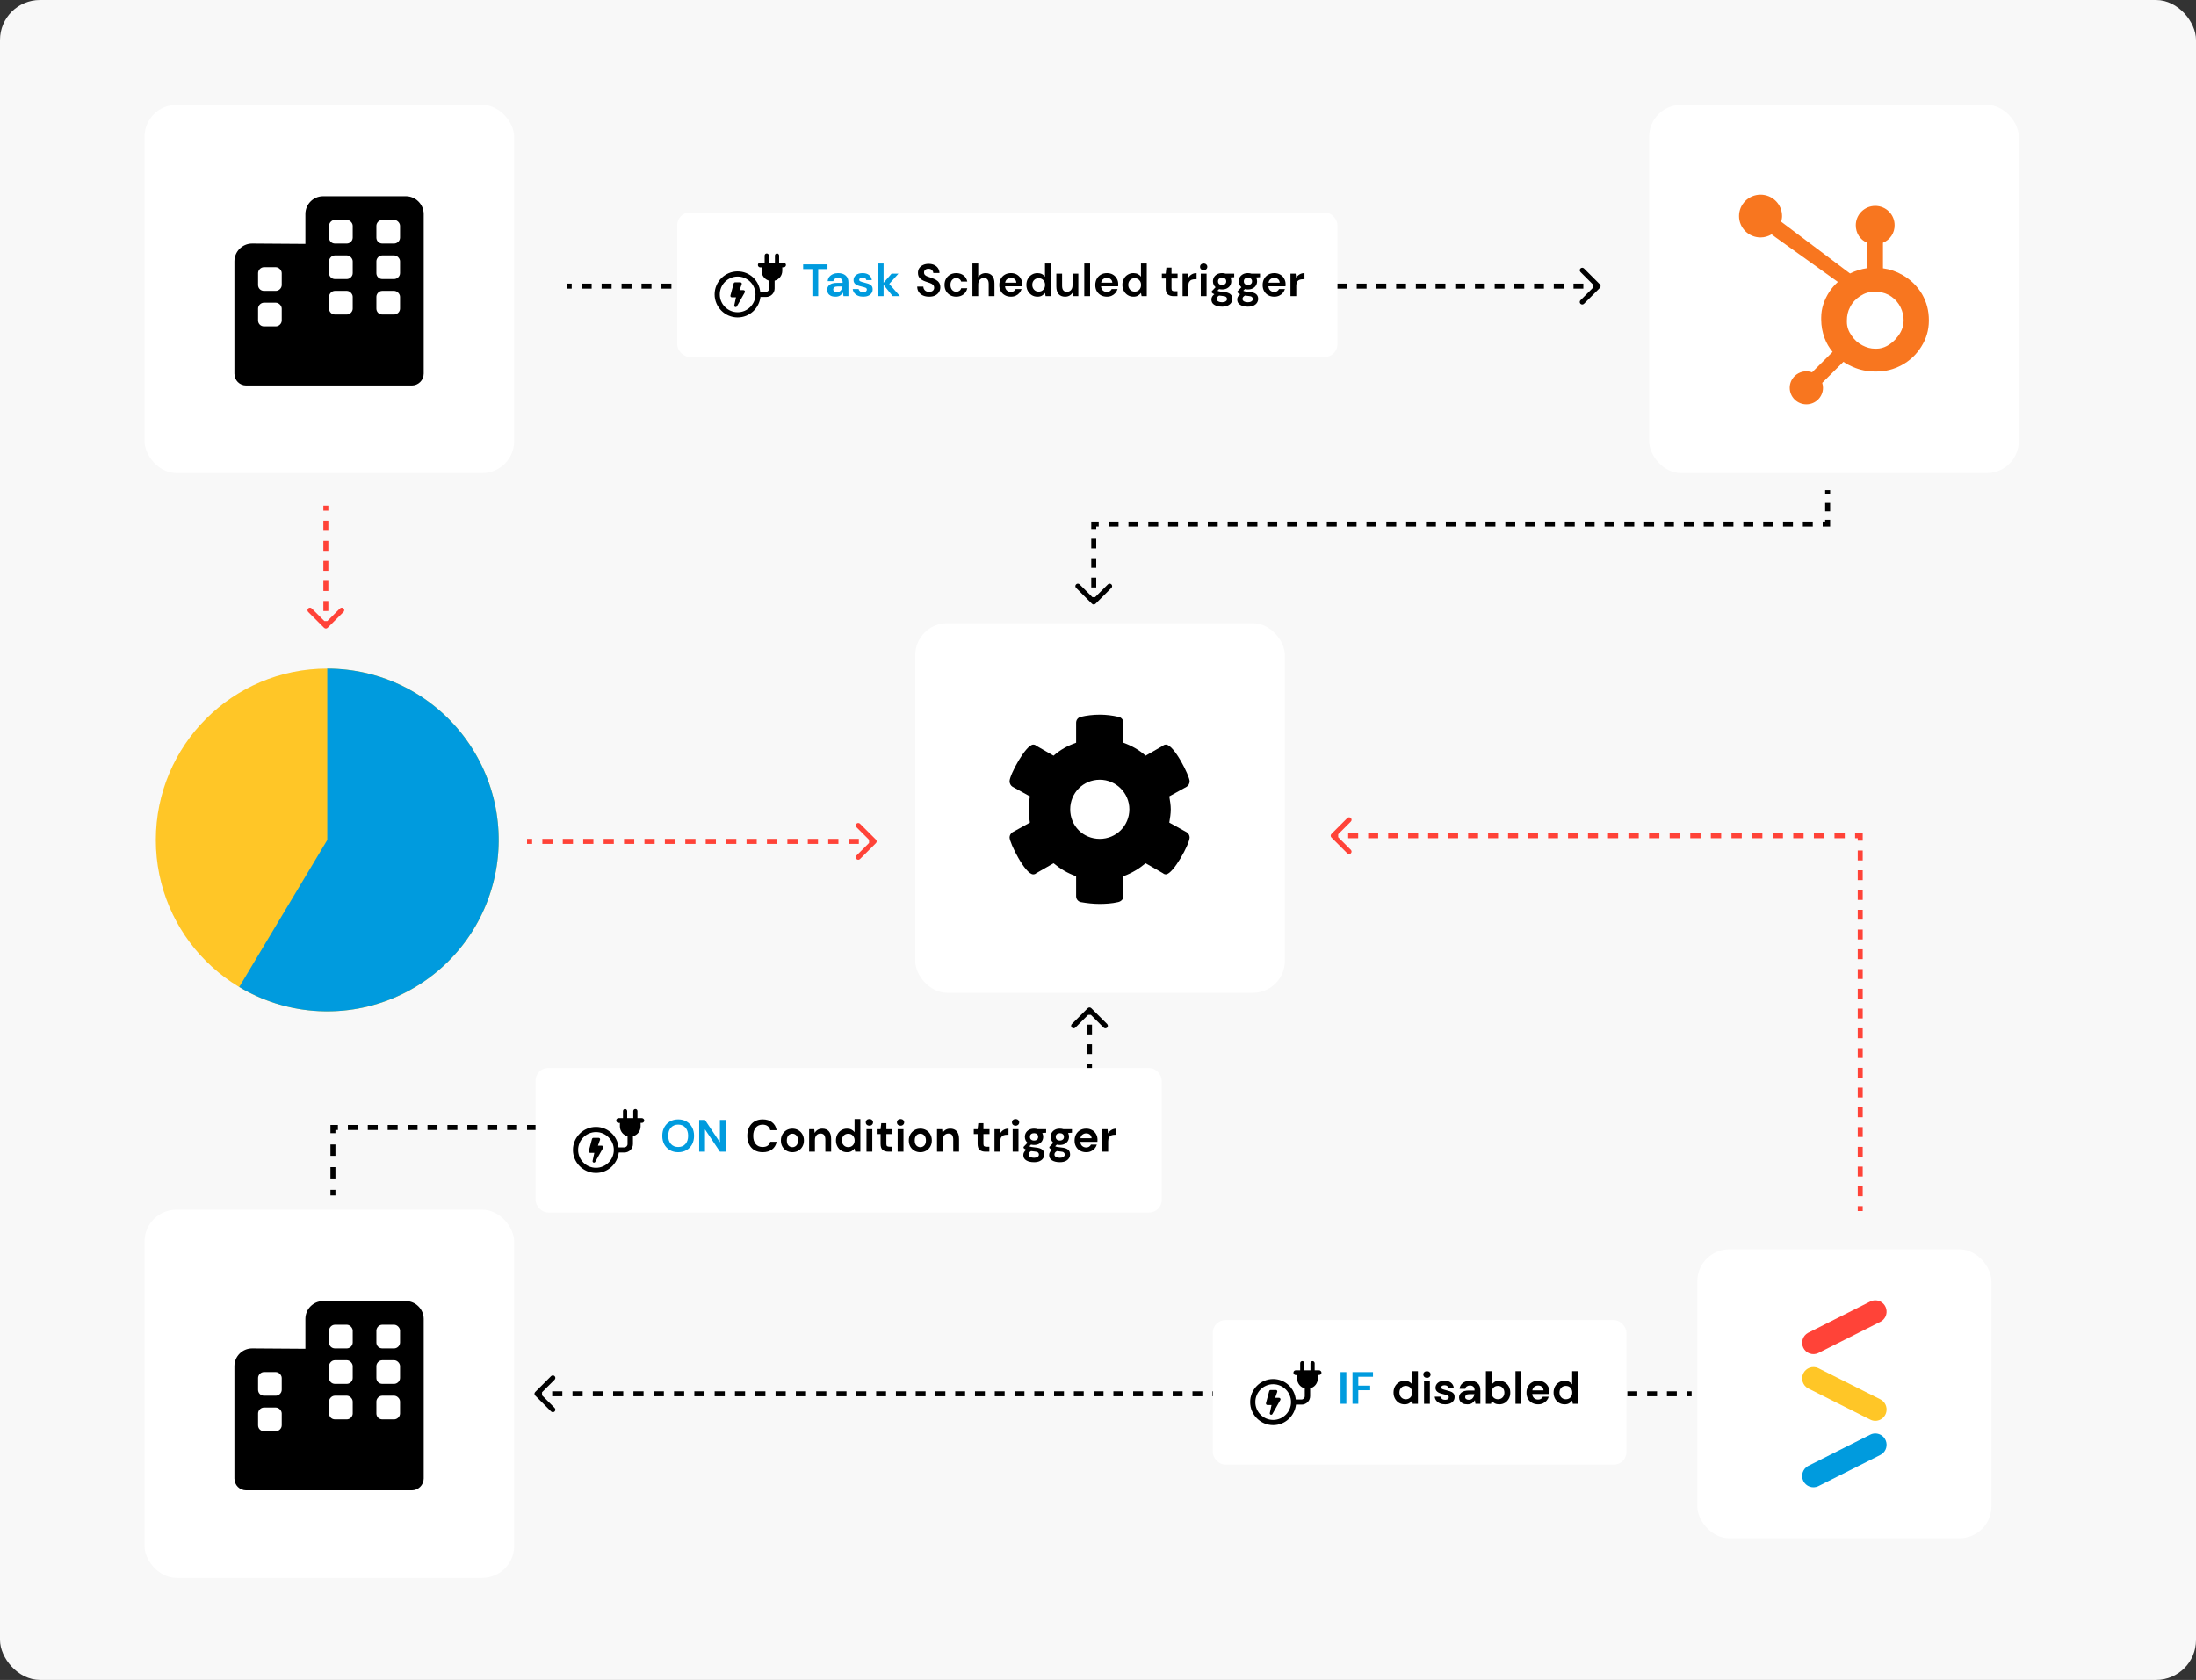 <svg width="775" height="593" viewBox="0 0 775 593" fill="none" xmlns="http://www.w3.org/2000/svg">
<rect x="0" y="0" width="775" height="593" fill="#333333" stroke="none"/>
<rect width="775" height="593" rx="14.101" fill="#F8F8F8"/>
<rect x="323" y="220" width="130.455" height="130.455" rx="11.281" fill="white"/>
<path d="M419.836 295.592C419.836 297.941 414.095 308.509 411.485 308.64C411.094 308.64 410.702 308.509 410.441 308.248L404.309 304.726C401.96 306.683 399.351 308.248 396.48 309.292V316.338C396.48 317.382 395.697 318.165 394.654 318.426C392.436 318.948 390.087 319.078 387.999 319.078C385.781 319.078 383.563 318.817 381.345 318.426C380.432 318.165 379.779 317.382 379.779 316.338V309.292C376.778 308.248 374.169 306.683 371.82 304.726L365.688 308.248C365.427 308.509 365.035 308.64 364.644 308.64C361.773 308.64 356.293 297.549 356.293 295.592C356.293 294.94 356.685 294.157 357.337 293.766L363.47 290.373C363.209 288.807 363.078 287.242 363.078 285.676C363.078 284.11 363.209 282.675 363.47 281.109L357.337 277.717C356.685 277.325 356.293 276.543 356.293 275.76C356.293 273.542 362.034 262.842 364.644 262.842C365.035 262.842 365.427 262.973 365.688 263.234L371.82 266.757C374.169 264.669 376.778 263.234 379.779 262.19V255.144C379.779 254.1 380.432 253.318 381.345 253.057C383.563 252.535 385.781 252.274 388.13 252.274C390.348 252.274 392.566 252.535 394.784 253.057C395.697 253.187 396.48 254.1 396.48 255.144V262.19C399.351 263.234 401.96 264.669 404.309 266.757L410.441 263.234C410.702 262.973 411.094 262.842 411.485 262.842C414.356 262.842 419.836 273.933 419.836 275.76C419.836 276.543 419.444 277.325 418.792 277.717L412.66 281.109C412.92 282.675 413.181 284.241 413.181 285.676C413.181 287.242 412.92 288.807 412.66 290.373L418.792 293.766C419.444 294.157 419.836 294.94 419.836 295.592ZM388.13 296.114C393.871 296.114 398.568 291.547 398.568 285.676C398.568 279.935 393.871 275.238 388.13 275.238C382.258 275.238 377.692 279.935 377.692 285.676C377.692 291.547 382.258 296.114 388.13 296.114Z" fill="black"/>
<rect x="599" y="441" width="103.8" height="102" rx="11.281" fill="white"/>
<path d="M661.819 501.544C661.203 501.543 660.595 501.397 660.044 501.119L638.076 490.077C637.171 489.58 636.492 488.749 636.183 487.759C635.874 486.769 635.959 485.697 636.42 484.769C636.882 483.841 637.683 483.129 638.656 482.783C639.629 482.438 640.697 482.486 641.636 482.917L663.604 493.959C664.405 494.363 665.047 495.027 665.426 495.844C665.806 496.661 665.9 497.583 665.693 498.461C665.487 499.338 664.992 500.12 664.289 500.679C663.586 501.239 662.716 501.543 661.819 501.544V501.544Z" fill="#FFC627"/>
<path d="M661.819 459C661.203 459.001 660.595 459.146 660.044 459.425L638.076 470.477C637.171 470.973 636.492 471.804 636.183 472.794C635.874 473.784 635.959 474.856 636.42 475.784C636.882 476.712 637.683 477.424 638.656 477.77C639.629 478.115 640.697 478.067 641.636 477.636L663.604 466.585C664.405 466.181 665.047 465.516 665.426 464.699C665.806 463.882 665.9 462.96 665.693 462.083C665.487 461.205 664.992 460.424 664.289 459.864C663.586 459.305 662.716 459 661.819 459V459Z" fill="#FF4338"/>
<path d="M661.819 506.002C661.203 506.003 660.595 506.148 660.044 506.427L638.076 517.478C637.171 517.975 636.492 518.806 636.183 519.796C635.874 520.786 635.959 521.858 636.42 522.786C636.882 523.714 637.683 524.426 638.656 524.772C639.629 525.117 640.697 525.069 641.636 524.638L663.604 513.587C664.405 513.183 665.047 512.518 665.426 511.701C665.806 510.884 665.9 509.962 665.693 509.085C665.487 508.207 664.992 507.426 664.289 506.866C663.586 506.307 662.716 506.002 661.819 506.002V506.002Z" fill="#009BDE"/>
<rect x="51" y="37" width="130.455" height="130" rx="11.281" fill="white"/>
<path d="M143.269 69.274C146.661 69.274 149.532 72.144 149.532 75.537V131.903C149.532 134.251 147.575 136.078 145.357 136.078H86.903C84.554 136.078 82.728 134.251 82.728 131.903V92.238C82.728 88.845 85.468 85.975 88.99 85.975L107.779 86.105V75.537C107.779 72.144 110.519 69.274 114.042 69.274H143.269ZM99.429 113.114V108.939C99.429 107.895 98.385 106.851 97.341 106.851H93.166C91.992 106.851 91.078 107.895 91.078 108.939V113.114C91.078 114.288 91.992 115.202 93.166 115.202H97.341C98.385 115.202 99.429 114.288 99.429 113.114ZM99.429 100.588V96.413C99.429 95.369 98.385 94.325 97.341 94.325H93.166C91.992 94.325 91.078 95.369 91.078 96.413V100.588C91.078 101.763 91.992 102.676 93.166 102.676H97.341C98.385 102.676 99.429 101.763 99.429 100.588ZM124.48 108.939V104.764C124.48 103.72 123.436 102.676 122.393 102.676H118.217C117.043 102.676 116.13 103.72 116.13 104.764V108.939C116.13 110.113 117.043 111.026 118.217 111.026H122.393C123.436 111.026 124.48 110.113 124.48 108.939ZM124.48 96.413V92.238C124.48 91.194 123.436 90.15 122.393 90.15H118.217C117.043 90.15 116.13 91.194 116.13 92.238V96.413C116.13 97.587 117.043 98.501 118.217 98.501H122.393C123.436 98.501 124.48 97.587 124.48 96.413ZM124.48 83.887V79.712C124.48 78.668 123.436 77.624 122.393 77.624H118.217C117.043 77.624 116.13 78.668 116.13 79.712V83.887C116.13 85.061 117.043 85.975 118.217 85.975H122.393C123.436 85.975 124.48 85.061 124.48 83.887ZM141.181 108.939V104.764C141.181 103.72 140.138 102.676 139.094 102.676H134.918C133.744 102.676 132.831 103.72 132.831 104.764V108.939C132.831 110.113 133.744 111.026 134.918 111.026H139.094C140.138 111.026 141.181 110.113 141.181 108.939ZM141.181 96.413V92.238C141.181 91.194 140.138 90.15 139.094 90.15H134.918C133.744 90.15 132.831 91.194 132.831 92.238V96.413C132.831 97.587 133.744 98.501 134.918 98.501H139.094C140.138 98.501 141.181 97.587 141.181 96.413ZM141.181 83.887V79.712C141.181 78.668 140.138 77.624 139.094 77.624H134.918C133.744 77.624 132.831 78.668 132.831 79.712V83.887C132.831 85.061 133.744 85.975 134.918 85.975H139.094C140.138 85.975 141.181 85.061 141.181 83.887Z" fill="black"/>
<rect x="51" y="427" width="130.455" height="130" rx="11.281" fill="white"/>
<path d="M143.269 459.274C146.661 459.274 149.532 462.144 149.532 465.537V521.903C149.532 524.251 147.575 526.078 145.357 526.078H86.903C84.554 526.078 82.728 524.251 82.728 521.903V482.238C82.728 478.845 85.468 475.975 88.99 475.975L107.779 476.105V465.537C107.779 462.144 110.519 459.274 114.042 459.274H143.269ZM99.429 503.114V498.939C99.429 497.895 98.385 496.851 97.341 496.851H93.166C91.992 496.851 91.078 497.895 91.078 498.939V503.114C91.078 504.288 91.992 505.202 93.166 505.202H97.341C98.385 505.202 99.429 504.288 99.429 503.114ZM99.429 490.588V486.413C99.429 485.369 98.385 484.325 97.341 484.325H93.166C91.992 484.325 91.078 485.369 91.078 486.413V490.588C91.078 491.763 91.992 492.676 93.166 492.676H97.341C98.385 492.676 99.429 491.763 99.429 490.588ZM124.48 498.939V494.764C124.48 493.72 123.436 492.676 122.393 492.676H118.217C117.043 492.676 116.13 493.72 116.13 494.764V498.939C116.13 500.113 117.043 501.026 118.217 501.026H122.393C123.436 501.026 124.48 500.113 124.48 498.939ZM124.48 486.413V482.238C124.48 481.194 123.436 480.15 122.393 480.15H118.217C117.043 480.15 116.13 481.194 116.13 482.238V486.413C116.13 487.587 117.043 488.501 118.217 488.501H122.393C123.436 488.501 124.48 487.587 124.48 486.413ZM124.48 473.887V469.712C124.48 468.668 123.436 467.624 122.393 467.624H118.217C117.043 467.624 116.13 468.668 116.13 469.712V473.887C116.13 475.062 117.043 475.975 118.217 475.975H122.393C123.436 475.975 124.48 475.062 124.48 473.887ZM141.181 498.939V494.764C141.181 493.72 140.138 492.676 139.094 492.676H134.918C133.744 492.676 132.831 493.72 132.831 494.764V498.939C132.831 500.113 133.744 501.026 134.918 501.026H139.094C140.138 501.026 141.181 500.113 141.181 498.939ZM141.181 486.413V482.238C141.181 481.194 140.138 480.15 139.094 480.15H134.918C133.744 480.15 132.831 481.194 132.831 482.238V486.413C132.831 487.587 133.744 488.501 134.918 488.501H139.094C140.138 488.501 141.181 487.587 141.181 486.413ZM141.181 473.887V469.712C141.181 468.668 140.138 467.624 139.094 467.624H134.918C133.744 467.624 132.831 468.668 132.831 469.712V473.887C132.831 475.062 133.744 475.975 134.918 475.975H139.094C140.138 475.975 141.181 475.062 141.181 473.887Z" fill="black"/>
<rect x="582" y="37" width="130.455" height="130" rx="11.281" fill="white"/>
<g clip-path="url(#clip0_1159_2926)">
<path d="M678.352 103.876C676.691 101.063 674.323 98.726 671.478 97.096C669.306 95.843 667.06 95.046 664.525 94.703V85.687C665.755 85.181 666.804 84.321 667.536 83.217C668.267 82.113 668.649 80.816 668.631 79.495C668.636 78.602 668.463 77.717 668.121 76.891C667.78 76.065 667.279 75.315 666.644 74.682C666.011 74.05 665.257 73.546 664.427 73.204C663.596 72.863 662.707 72.685 661.808 72.685C659.988 72.685 658.241 73.401 656.952 74.677C655.663 75.953 654.935 77.684 654.929 79.493C654.929 82.259 656.408 84.62 658.949 85.687V94.651C656.845 94.953 654.801 95.591 652.899 96.537L628.595 78.263C628.765 77.625 628.914 76.965 628.914 76.27C628.912 72.103 625.513 68.728 621.317 68.728C617.121 68.728 613.728 72.103 613.728 76.27C613.728 80.436 617.127 83.812 621.323 83.812C622.755 83.812 624.08 83.394 625.223 82.711L626.815 83.908L648.617 99.517C647.464 100.568 646.389 101.764 645.531 103.108C643.791 105.846 642.727 108.855 642.727 112.14V112.818C642.735 115.046 643.139 117.255 643.921 119.345C644.581 121.128 645.547 122.755 646.747 124.223L639.503 131.432C637.36 130.642 634.956 131.167 633.334 132.776C632.231 133.865 631.611 135.35 631.617 136.898C631.623 138.444 632.231 139.918 633.34 141.02C634.449 142.121 635.932 142.73 637.491 142.73C639.05 142.73 640.544 142.121 641.642 141.02C642.739 139.918 643.365 138.446 643.359 136.898C643.359 136.304 643.267 135.714 643.086 135.148L650.568 127.719C651.592 128.425 652.7 129.017 653.894 129.526C656.347 130.594 658.997 131.148 661.677 131.152H662.188C665.327 131.152 668.288 130.418 671.068 128.922C673.925 127.401 676.326 125.155 678.027 122.413C679.772 119.647 680.728 116.582 680.728 113.21V113.042C680.728 109.728 679.954 106.673 678.34 103.873L678.352 103.876ZM669.215 119.468C667.185 121.709 664.85 123.092 662.212 123.092H661.711C660.204 123.092 658.726 122.679 657.287 121.923C655.71 121.109 654.374 119.9 653.409 118.417C652.363 116.949 651.795 115.346 651.795 113.647V113.139C651.795 111.468 652.118 109.882 652.932 108.386C653.803 106.692 654.979 105.479 656.542 104.468C658.106 103.457 659.715 102.972 661.546 102.972H661.717C663.365 102.972 664.941 103.294 666.418 104.045C667.916 104.826 669.187 105.975 670.113 107.381C671.029 108.791 671.597 110.397 671.767 112.066L671.807 113.122C671.807 115.419 670.92 117.547 669.153 119.478L669.215 119.468Z" fill="#F8761F"/>
</g>
<path d="M564.623 101.623C564.967 101.279 564.967 100.721 564.623 100.377L559.014 94.768C558.67 94.424 558.112 94.424 557.768 94.768C557.424 95.112 557.424 95.67 557.768 96.014L562.754 101L557.768 105.986C557.424 106.33 557.424 106.888 557.768 107.232C558.112 107.576 558.67 107.576 559.014 107.232L564.623 101.623ZM200 101.881L201.76 101.881L201.76 100.119L200 100.119L200 101.881ZM205.279 101.881L208.799 101.881L208.799 100.119L205.279 100.119L205.279 101.881ZM212.318 101.881L215.838 101.881L215.838 100.119L212.318 100.119L212.318 101.881ZM219.357 101.881L222.877 101.881L222.877 100.119L219.357 100.119L219.357 101.881ZM226.396 101.881L229.916 101.881L229.916 100.119L226.396 100.119L226.396 101.881ZM233.435 101.881L236.955 101.881L236.955 100.119L233.435 100.119L233.435 101.881ZM240.474 101.881L243.994 101.881L243.994 100.119L240.474 100.119L240.474 101.881ZM247.513 101.881L251.033 101.881L251.033 100.119L247.513 100.119L247.513 101.881ZM254.552 101.881L258.072 101.881L258.072 100.119L254.552 100.119L254.552 101.881ZM261.591 101.881L265.111 101.881L265.111 100.119L261.591 100.119L261.591 101.881ZM268.63 101.881L272.15 101.881L272.15 100.119L268.63 100.119L268.63 101.881ZM275.67 101.881L279.189 101.881L279.189 100.119L275.67 100.119L275.67 101.881ZM282.709 101.881L286.228 101.881L286.228 100.119L282.709 100.119L282.709 101.881ZM289.748 101.881L293.267 101.881L293.267 100.119L289.748 100.119L289.748 101.881ZM296.787 101.881L300.306 101.881L300.306 100.119L296.787 100.119L296.787 101.881ZM303.826 101.881L307.345 101.881L307.345 100.119L303.826 100.119L303.826 101.881ZM310.865 101.881L314.384 101.881L314.384 100.119L310.865 100.119L310.865 101.881ZM317.904 101.881L321.423 101.881L321.423 100.119L317.904 100.119L317.904 101.881ZM324.943 101.881L328.462 101.881L328.462 100.119L324.943 100.119L324.943 101.881ZM331.982 101.881L335.501 101.881L335.501 100.119L331.982 100.119L331.982 101.881ZM339.021 101.881L342.54 101.881L342.54 100.119L339.021 100.119L339.021 101.881ZM346.06 101.881L349.579 101.881L349.579 100.119L346.06 100.119L346.06 101.881ZM353.099 101.881L356.618 101.881L356.618 100.119L353.099 100.119L353.099 101.881ZM360.138 101.881L363.657 101.881L363.657 100.119L360.138 100.119L360.138 101.881ZM367.177 101.881L370.696 101.881L370.696 100.119L367.177 100.119L367.177 101.881ZM374.216 101.881L377.735 101.881L377.735 100.119L374.216 100.119L374.216 101.881ZM381.255 101.881L384.775 101.881L384.775 100.119L381.255 100.119L381.255 101.881ZM388.294 101.881L391.814 101.881L391.814 100.119L388.294 100.119L388.294 101.881ZM395.333 101.881L397.093 101.881L397.093 100.119L395.333 100.119L395.333 101.881ZM397.093 101.881L398.831 101.881L398.831 100.119L397.093 100.119L397.093 101.881ZM402.309 101.881L405.786 101.881L405.786 100.119L402.309 100.119L402.309 101.881ZM409.263 101.881L412.74 101.881L412.74 100.119L409.263 100.119L409.263 101.881ZM416.217 101.881L419.695 101.881L419.695 100.119L416.217 100.119L416.217 101.881ZM423.172 101.881L426.649 101.881L426.649 100.119L423.172 100.119L423.172 101.881ZM430.126 101.881L433.604 101.881L433.604 100.119L430.126 100.119L430.126 101.881ZM437.081 101.881L440.558 101.881L440.558 100.119L437.081 100.119L437.081 101.881ZM444.035 101.881L447.513 101.881L447.513 100.119L444.035 100.119L444.035 101.881ZM450.99 101.881L454.467 101.881L454.467 100.119L450.99 100.119L450.99 101.881ZM457.944 101.881L461.422 101.881L461.422 100.119L457.944 100.119L457.944 101.881ZM464.899 101.881L468.376 101.881L468.376 100.119L464.899 100.119L464.899 101.881ZM471.853 101.881L475.33 101.881L475.33 100.119L471.853 100.119L471.853 101.881ZM478.808 101.881L482.285 101.881L482.285 100.119L478.808 100.119L478.808 101.881ZM485.762 101.881L489.239 101.881L489.239 100.119L485.762 100.119L485.762 101.881ZM492.717 101.881L496.194 101.881L496.194 100.119L492.717 100.119L492.717 101.881ZM499.671 101.881L503.148 101.881L503.148 100.119L499.671 100.119L499.671 101.881ZM506.626 101.881L510.103 101.881L510.103 100.119L506.626 100.119L506.626 101.881ZM513.58 101.881L517.057 101.881L517.057 100.119L513.58 100.119L513.58 101.881ZM520.535 101.881L524.012 101.881L524.012 100.119L520.535 100.119L520.535 101.881ZM527.489 101.881L530.966 101.881L530.966 100.119L527.489 100.119L527.489 101.881ZM534.443 101.881L537.921 101.881L537.921 100.119L534.443 100.119L534.443 101.881ZM541.398 101.881L544.875 101.881L544.875 100.119L541.398 100.119L541.398 101.881ZM548.352 101.881L551.83 101.881L551.83 100.119L548.352 100.119L548.352 101.881ZM555.307 101.881L558.784 101.881L558.784 100.119L555.307 100.119L555.307 101.881ZM562.261 101.881L564 101.881L564 100.119L562.261 100.119L562.261 101.881Z" fill="black"/>
<path d="M645 185L645 185.881L645.881 185.881L645.881 185L645 185ZM386 185L386 184.118L385.119 184.118L385.119 185L386 185ZM385.377 213.123C385.721 213.467 386.279 213.467 386.623 213.123L392.232 207.514C392.576 207.17 392.576 206.612 392.232 206.268C391.888 205.924 391.33 205.924 390.986 206.268L386 211.253L381.014 206.268C380.67 205.924 380.112 205.924 379.768 206.268C379.424 206.612 379.424 207.17 379.768 207.514L385.377 213.123ZM386.881 212.5L386.881 210.781L385.119 210.781L385.119 212.5L386.881 212.5ZM386.881 207.344L386.881 203.906L385.119 203.906L385.119 207.344L386.881 207.344ZM386.881 200.469L386.881 197.031L385.119 197.031L385.119 200.469L386.881 200.469ZM386.881 193.594L386.881 190.156L385.119 190.156L385.119 193.594L386.881 193.594ZM386.881 186.719L386.881 185L385.119 185L385.119 186.719L386.881 186.719ZM386 185.881L387.75 185.881L387.75 184.118L386 184.118L386 185.881ZM391.25 185.881L394.75 185.881L394.75 184.118L391.25 184.118L391.25 185.881ZM398.25 185.881L401.75 185.881L401.75 184.118L398.25 184.118L398.25 185.881ZM405.25 185.881L408.75 185.881L408.75 184.118L405.25 184.118L405.25 185.881ZM412.25 185.881L415.75 185.881L415.75 184.118L412.25 184.118L412.25 185.881ZM419.25 185.881L422.75 185.881L422.75 184.118L419.25 184.118L419.25 185.881ZM426.25 185.881L429.75 185.881L429.75 184.118L426.25 184.118L426.25 185.881ZM433.25 185.881L436.75 185.881L436.75 184.119L433.25 184.119L433.25 185.881ZM440.25 185.881L443.75 185.881L443.75 184.119L440.25 184.119L440.25 185.881ZM447.25 185.881L450.75 185.881L450.75 184.119L447.25 184.119L447.25 185.881ZM454.25 185.881L457.75 185.881L457.75 184.119L454.25 184.119L454.25 185.881ZM461.25 185.881L464.75 185.881L464.75 184.119L461.25 184.119L461.25 185.881ZM468.25 185.881L471.75 185.881L471.75 184.119L468.25 184.119L468.25 185.881ZM475.25 185.881L478.75 185.881L478.75 184.119L475.25 184.119L475.25 185.881ZM482.25 185.881L485.75 185.881L485.75 184.119L482.25 184.119L482.25 185.881ZM489.25 185.881L492.75 185.881L492.75 184.119L489.25 184.119L489.25 185.881ZM496.25 185.881L499.75 185.881L499.75 184.119L496.25 184.119L496.25 185.881ZM503.25 185.881L506.75 185.881L506.75 184.119L503.25 184.119L503.25 185.881ZM510.25 185.881L513.75 185.881L513.75 184.119L510.25 184.119L510.25 185.881ZM517.25 185.881L520.75 185.881L520.75 184.119L517.25 184.119L517.25 185.881ZM524.25 185.881L527.75 185.881L527.75 184.119L524.25 184.119L524.25 185.881ZM531.25 185.881L534.75 185.881L534.75 184.119L531.25 184.119L531.25 185.881ZM538.25 185.881L541.75 185.881L541.75 184.119L538.25 184.119L538.25 185.881ZM545.25 185.881L548.75 185.881L548.75 184.119L545.25 184.119L545.25 185.881ZM552.25 185.881L555.75 185.881L555.75 184.119L552.25 184.119L552.25 185.881ZM559.25 185.881L562.75 185.881L562.75 184.119L559.25 184.119L559.25 185.881ZM566.25 185.881L569.75 185.881L569.75 184.119L566.25 184.119L566.25 185.881ZM573.25 185.881L576.75 185.881L576.75 184.119L573.25 184.119L573.25 185.881ZM580.25 185.881L583.75 185.881L583.75 184.119L580.25 184.119L580.25 185.881ZM587.25 185.881L590.75 185.881L590.75 184.119L587.25 184.119L587.25 185.881ZM594.25 185.881L597.75 185.881L597.75 184.119L594.25 184.119L594.25 185.881ZM601.25 185.881L604.75 185.881L604.75 184.119L601.25 184.119L601.25 185.881ZM608.25 185.881L611.75 185.881L611.75 184.119L608.25 184.119L608.25 185.881ZM615.25 185.881L618.75 185.881L618.75 184.119L615.25 184.119L615.25 185.881ZM622.25 185.881L625.75 185.881L625.75 184.119L622.25 184.119L622.25 185.881ZM629.25 185.881L632.75 185.881L632.75 184.119L629.25 184.119L629.25 185.881ZM636.25 185.881L639.75 185.881L639.75 184.119L636.25 184.119L636.25 185.881ZM643.25 185.881L645 185.881L645 184.119L643.25 184.119L643.25 185.881ZM645.881 185L645.881 183.5L644.119 183.5L644.119 185L645.881 185ZM645.881 180.5L645.881 177.5L644.119 177.5L644.119 180.5L645.881 180.5ZM645.881 174.5L645.881 173L644.119 173L644.119 174.5L645.881 174.5Z" fill="black"/>
<path d="M297 492.001L297 492.882L297 492.882L297 492.001ZM188.877 491.377C188.533 491.722 188.533 492.28 188.877 492.624L194.486 498.233C194.83 498.577 195.388 498.577 195.732 498.233C196.076 497.888 196.076 497.33 195.732 496.986L190.746 492.001L195.732 487.015C196.076 486.671 196.076 486.113 195.732 485.769C195.388 485.425 194.83 485.425 194.486 485.769L188.877 491.377ZM189.5 492.882L191.292 492.882L191.292 491.119L189.5 491.119L189.5 492.882ZM194.875 492.882L198.458 492.882L198.458 491.119L194.875 491.119L194.875 492.882ZM202.042 492.882L205.625 492.882L205.625 491.119L202.042 491.119L202.042 492.882ZM209.208 492.882L212.792 492.882L212.792 491.119L209.208 491.119L209.208 492.882ZM216.375 492.882L219.958 492.882L219.958 491.119L216.375 491.119L216.375 492.882ZM223.542 492.882L227.125 492.882L227.125 491.119L223.542 491.119L223.542 492.882ZM230.708 492.882L234.292 492.882L234.292 491.119L230.708 491.119L230.708 492.882ZM237.875 492.882L241.458 492.882L241.458 491.119L237.875 491.119L237.875 492.882ZM245.042 492.882L248.625 492.882L248.625 491.119L245.042 491.119L245.042 492.882ZM252.208 492.882L255.792 492.882L255.792 491.119L252.208 491.119L252.208 492.882ZM259.375 492.882L262.958 492.882L262.958 491.119L259.375 491.119L259.375 492.882ZM266.542 492.882L270.125 492.882L270.125 491.119L266.542 491.119L266.542 492.882ZM273.708 492.882L277.292 492.882L277.292 491.119L273.708 491.119L273.708 492.882ZM280.875 492.882L284.458 492.882L284.458 491.119L280.875 491.119L280.875 492.882ZM288.042 492.882L291.625 492.882L291.625 491.119L288.042 491.119L288.042 492.882ZM295.208 492.882L297 492.882L297 491.119L295.208 491.119L295.208 492.882ZM297 492.882L298.744 492.882L298.744 491.119L297 491.119L297 492.882ZM302.233 492.882L305.721 492.882L305.721 491.119L302.233 491.119L302.233 492.882ZM309.209 492.882L312.698 492.882L312.698 491.119L309.209 491.119L309.209 492.882ZM316.186 492.882L319.674 492.882L319.674 491.119L316.186 491.119L316.186 492.882ZM323.163 492.882L326.651 492.882L326.651 491.119L323.163 491.119L323.163 492.882ZM330.14 492.882L333.628 492.882L333.628 491.119L330.14 491.119L330.14 492.882ZM337.116 492.882L340.605 492.882L340.605 491.119L337.116 491.119L337.116 492.882ZM344.093 492.882L347.581 492.882L347.581 491.119L344.093 491.119L344.093 492.882ZM351.07 492.882L354.558 492.882L354.558 491.119L351.07 491.119L351.07 492.882ZM358.047 492.882L361.535 492.882L361.535 491.119L358.047 491.119L358.047 492.882ZM365.023 492.882L368.512 492.882L368.512 491.119L365.023 491.119L365.023 492.882ZM372 492.882L375.488 492.882L375.488 491.119L372 491.119L372 492.882ZM378.977 492.882L382.465 492.882L382.465 491.119L378.977 491.119L378.977 492.882ZM385.953 492.882L389.442 492.882L389.442 491.119L385.953 491.119L385.953 492.882ZM392.93 492.882L396.419 492.882L396.419 491.119L392.93 491.119L392.93 492.882ZM399.907 492.882L403.395 492.882L403.395 491.119L399.907 491.119L399.907 492.882ZM406.884 492.882L410.372 492.882L410.372 491.119L406.884 491.119L406.884 492.882ZM413.86 492.882L417.349 492.882L417.349 491.119L413.86 491.119L413.86 492.882ZM420.837 492.882L424.326 492.882L424.326 491.119L420.837 491.119L420.837 492.882ZM427.814 492.882L431.302 492.882L431.302 491.119L427.814 491.119L427.814 492.882ZM434.791 492.882L438.279 492.882L438.279 491.119L434.791 491.119L434.791 492.882ZM441.767 492.882L445.256 492.882L445.256 491.119L441.767 491.119L441.767 492.882ZM448.744 492.882L452.233 492.882L452.233 491.119L448.744 491.119L448.744 492.882ZM455.721 492.882L459.209 492.882L459.209 491.119L455.721 491.119L455.721 492.882ZM462.698 492.882L466.186 492.882L466.186 491.119L462.698 491.119L462.698 492.882ZM469.674 492.882L473.163 492.882L473.163 491.119L469.674 491.119L469.674 492.882ZM476.651 492.882L480.14 492.882L480.14 491.119L476.651 491.119L476.651 492.882ZM483.628 492.882L487.116 492.882L487.116 491.119L483.628 491.119L483.628 492.882ZM490.605 492.882L494.093 492.882L494.093 491.119L490.605 491.119L490.605 492.882ZM497.581 492.882L501.07 492.882L501.07 491.119L497.581 491.119L497.581 492.882ZM504.558 492.882L508.047 492.882L508.047 491.119L504.558 491.119L504.558 492.882ZM511.535 492.882L515.023 492.882L515.023 491.119L511.535 491.119L511.535 492.882ZM518.512 492.882L522 492.882L522 491.119L518.512 491.119L518.512 492.882ZM525.488 492.882L528.977 492.881L528.977 491.119L525.488 491.119L525.488 492.882ZM532.465 492.881L535.954 492.881L535.954 491.119L532.465 491.119L532.465 492.881ZM539.442 492.881L542.93 492.881L542.93 491.119L539.442 491.119L539.442 492.881ZM546.419 492.881L549.907 492.881L549.907 491.119L546.419 491.119L546.419 492.881ZM553.395 492.881L556.884 492.881L556.884 491.119L553.395 491.119L553.395 492.881ZM560.372 492.881L563.861 492.881L563.861 491.119L560.372 491.119L560.372 492.881ZM567.349 492.881L570.837 492.881L570.837 491.119L567.349 491.119L567.349 492.881ZM574.326 492.881L577.814 492.881L577.814 491.119L574.326 491.119L574.326 492.881ZM581.302 492.881L584.791 492.881L584.791 491.119L581.302 491.119L581.302 492.881ZM588.279 492.881L591.767 492.881L591.767 491.119L588.279 491.119L588.279 492.881ZM595.256 492.881L597 492.881L597 491.119L595.256 491.119L595.256 492.881Z" fill="black"/>
<path d="M117.5 398L117.5 397.119L116.619 397.119V398H117.5ZM385.123 355.877C384.779 355.533 384.221 355.533 383.877 355.877L378.268 361.486C377.924 361.83 377.924 362.388 378.268 362.732C378.612 363.076 379.17 363.076 379.514 362.732L384.5 357.746L389.486 362.732C389.83 363.076 390.388 363.076 390.732 362.732C391.076 362.388 391.076 361.83 390.732 361.486L385.123 355.877ZM384.5 398L384.5 398.881L385.381 398.881L385.381 398L384.5 398ZM118.381 422L118.381 420H116.619V422H118.381ZM118.381 416V412H116.619L116.619 416H118.381ZM118.381 408L118.381 404H116.619L116.619 408H118.381ZM118.381 400V398H116.619L116.619 400H118.381ZM117.5 398.881L119.257 398.881L119.257 397.119L117.5 397.119L117.5 398.881ZM122.77 398.881L126.283 398.881L126.283 397.119L122.77 397.119L122.77 398.881ZM129.796 398.881L133.309 398.881L133.309 397.119L129.796 397.119L129.796 398.881ZM136.822 398.881L140.336 398.881L140.336 397.119L136.822 397.119L136.822 398.881ZM143.849 398.881L147.362 398.881L147.362 397.119L143.849 397.119L143.849 398.881ZM150.875 398.881L154.388 398.881L154.388 397.119L150.875 397.119L150.875 398.881ZM157.901 398.881L161.414 398.881L161.414 397.119L157.901 397.119L157.901 398.881ZM164.928 398.881L168.441 398.881L168.441 397.119L164.928 397.119L164.928 398.881ZM171.954 398.881L175.467 398.881L175.467 397.119L171.954 397.119L171.954 398.881ZM178.98 398.881L182.493 398.881L182.493 397.119L178.98 397.119L178.98 398.881ZM186.007 398.881L189.52 398.881L189.52 397.119L186.007 397.119L186.007 398.881ZM193.033 398.881L196.546 398.881L196.546 397.119L193.033 397.119L193.033 398.881ZM200.059 398.881L203.572 398.881L203.572 397.119L200.059 397.119L200.059 398.881ZM207.086 398.881L210.599 398.881L210.599 397.119L207.086 397.119L207.086 398.881ZM214.112 398.881L217.625 398.881L217.625 397.119L214.112 397.119L214.112 398.881ZM221.138 398.881L224.651 398.881L224.651 397.119L221.138 397.119L221.138 398.881ZM228.164 398.881L231.678 398.881L231.678 397.119L228.164 397.119L228.164 398.881ZM235.191 398.881L238.704 398.881L238.704 397.119L235.191 397.119L235.191 398.881ZM242.217 398.881L245.73 398.881L245.73 397.119L242.217 397.119L242.217 398.881ZM249.243 398.881L252.757 398.881L252.757 397.119L249.243 397.119L249.243 398.881ZM256.27 398.881L259.783 398.881L259.783 397.119L256.27 397.119L256.27 398.881ZM263.296 398.881L266.809 398.881L266.809 397.119L263.296 397.119L263.296 398.881ZM270.322 398.881L273.836 398.881L273.836 397.119L270.322 397.119L270.322 398.881ZM277.349 398.881L280.862 398.881L280.862 397.119L277.349 397.119L277.349 398.881ZM284.375 398.881L287.888 398.881L287.888 397.119L284.375 397.119L284.375 398.881ZM291.401 398.881L294.914 398.881L294.914 397.119L291.401 397.119L291.401 398.881ZM298.428 398.881L301.941 398.881L301.941 397.119L298.428 397.119L298.428 398.881ZM305.454 398.881L308.967 398.881L308.967 397.119L305.454 397.119L305.454 398.881ZM312.48 398.881L315.993 398.881L315.993 397.119L312.48 397.119L312.48 398.881ZM319.507 398.881L323.02 398.881L323.02 397.119L319.507 397.119L319.507 398.881ZM326.533 398.881L330.046 398.881L330.046 397.119L326.533 397.119L326.533 398.881ZM333.559 398.881L337.072 398.881L337.072 397.119L333.559 397.119L333.559 398.881ZM340.585 398.881L344.099 398.881L344.099 397.119L340.585 397.119L340.585 398.881ZM347.612 398.881L351.125 398.881L351.125 397.119L347.612 397.119L347.612 398.881ZM354.638 398.881L358.151 398.881L358.151 397.119L354.638 397.119L354.638 398.881ZM361.664 398.881L365.177 398.881L365.177 397.119L361.664 397.119L361.664 398.881ZM368.691 398.881L372.204 398.881L372.204 397.119L368.691 397.119L368.691 398.881ZM375.717 398.881L379.23 398.881L379.23 397.119L375.717 397.119L375.717 398.881ZM382.743 398.881L384.5 398.881L384.5 397.119L382.743 397.119L382.743 398.881ZM385.381 398L385.381 396.271L383.619 396.271L383.619 398L385.381 398ZM385.381 392.813L385.381 389.354L383.619 389.354L383.619 392.813L385.381 392.813ZM385.381 385.896L385.381 382.438L383.619 382.438L383.619 385.896L385.381 385.896ZM385.381 378.979L385.381 375.521L383.619 375.521L383.619 378.979L385.381 378.979ZM385.381 372.063L385.381 368.604L383.619 368.604L383.619 372.063L385.381 372.063ZM385.381 365.146L385.381 361.688L383.619 361.688L383.619 365.146L385.381 365.146ZM385.381 358.229L385.381 356.5L383.619 356.5L383.619 358.229L385.381 358.229Z" fill="black"/>
<path d="M656.5 295H657.381V294.119L656.5 294.119L656.5 295ZM469.877 294.377C469.533 294.721 469.533 295.279 469.877 295.623L475.486 301.232C475.83 301.576 476.388 301.576 476.732 301.232C477.076 300.888 477.076 300.33 476.732 299.986L471.746 295L476.732 290.014C477.076 289.67 477.076 289.112 476.732 288.768C476.388 288.424 475.83 288.424 475.486 288.768L469.877 294.377ZM569.25 295L569.25 294.119H569.25L569.25 295ZM657.381 427.5V425.757H655.619V427.5H657.381ZM657.381 422.27V418.783H655.619V422.27H657.381ZM657.381 415.296V411.809H655.619V415.296H657.381ZM657.381 408.322V404.836H655.619L655.619 408.322L657.381 408.322ZM657.381 401.349V397.862H655.619V401.349L657.381 401.349ZM657.381 394.375V390.888H655.619V394.375H657.381ZM657.381 387.401V383.914H655.619V387.401H657.381ZM657.381 380.428V376.941H655.619V380.428H657.381ZM657.381 373.454V369.967H655.619V373.454H657.381ZM657.381 366.48V362.993H655.619L655.619 366.48H657.381ZM657.381 359.507V356.02H655.619V359.507H657.381ZM657.381 352.533V349.046H655.619V352.533H657.381ZM657.381 345.559V342.072H655.619V345.559H657.381ZM657.381 338.586V335.099H655.619V338.586H657.381ZM657.381 331.612V328.125H655.619V331.612H657.381ZM657.381 324.638V321.151H655.619V324.638H657.381ZM657.381 317.664V314.178H655.619V317.664H657.381ZM657.381 310.691V307.204H655.619V310.691H657.381ZM657.381 303.717V300.23H655.619V303.717H657.381ZM657.381 296.743V295H655.619V296.743H657.381ZM656.5 294.119L654.682 294.119L654.682 295.881L656.5 295.881L656.5 294.119ZM651.047 294.119L647.411 294.119L647.411 295.881L651.047 295.881L651.047 294.119ZM643.776 294.119L640.141 294.119L640.141 295.881L643.776 295.881L643.776 294.119ZM636.505 294.119L632.87 294.119L632.87 295.881L636.505 295.881L636.505 294.119ZM629.234 294.119L625.599 294.119L625.599 295.881L629.234 295.881L629.234 294.119ZM621.964 294.119L618.328 294.119L618.328 295.881L621.964 295.881L621.964 294.119ZM614.693 294.119L611.057 294.119L611.057 295.881L614.693 295.881L614.693 294.119ZM607.422 294.119L603.786 294.119L603.786 295.881L607.422 295.881L607.422 294.119ZM600.151 294.119L596.516 294.119L596.516 295.881L600.151 295.881L600.151 294.119ZM592.88 294.119L589.245 294.119L589.245 295.881L592.88 295.881L592.88 294.119ZM585.609 294.119L581.974 294.119L581.974 295.881L585.609 295.881L585.609 294.119ZM578.339 294.119L574.703 294.119L574.703 295.881L578.339 295.881L578.339 294.119ZM571.068 294.119L569.25 294.119L569.25 295.881L571.068 295.881L571.068 294.119ZM569.25 294.119L567.487 294.119L567.487 295.881L569.25 295.881L569.25 294.119ZM563.96 294.119L560.433 294.119L560.433 295.881L563.96 295.881L563.96 294.119ZM556.906 294.119L553.379 294.119L553.379 295.881L556.906 295.881L556.906 294.119ZM549.853 294.119L546.326 294.119L546.326 295.881L549.853 295.881L549.853 294.119ZM542.799 294.119L539.272 294.119L539.272 295.881L542.799 295.881L542.799 294.119ZM535.746 294.119L532.219 294.119L532.219 295.881L535.746 295.881L535.746 294.119ZM528.692 294.119L525.165 294.119L525.165 295.881L528.692 295.881L528.692 294.119ZM521.638 294.119L518.112 294.119L518.112 295.881L521.638 295.881L521.638 294.119ZM514.585 294.119L511.058 294.119L511.058 295.881L514.585 295.881L514.585 294.119ZM507.531 294.119L504.004 294.119L504.004 295.881L507.531 295.881L507.531 294.119ZM500.478 294.119L496.951 294.119L496.951 295.881L500.478 295.881L500.478 294.119ZM493.424 294.119L489.897 294.119L489.897 295.881L493.424 295.881L493.424 294.119ZM486.371 294.119L482.844 294.119L482.844 295.881L486.371 295.881L486.371 294.119ZM479.317 294.119L475.79 294.119L475.79 295.881L479.317 295.881L479.317 294.119ZM472.263 294.119L470.5 294.119L470.5 295.881L472.263 295.881L472.263 294.119Z" fill="#FF4338"/>
<path d="M114.377 221.623C114.721 221.967 115.279 221.967 115.623 221.623L121.232 216.014C121.576 215.67 121.576 215.112 121.232 214.768C120.888 214.424 120.33 214.424 119.986 214.768L115 219.754L110.015 214.768C109.67 214.424 109.112 214.424 108.768 214.768C108.424 215.112 108.424 215.67 108.768 216.014L114.377 221.623ZM115.881 221L115.881 219.229L114.119 219.229L114.119 221L115.881 221ZM115.881 215.687L115.881 212.146L114.119 212.146L114.119 215.688L115.881 215.687ZM115.881 208.604L115.881 205.062L114.119 205.063L114.119 208.604L115.881 208.604ZM115.881 201.521L115.881 197.979L114.119 197.979L114.119 201.521L115.881 201.521ZM115.881 194.437L115.881 190.896L114.119 190.896L114.119 194.438L115.881 194.437ZM115.881 187.354L115.881 183.812L114.119 183.813L114.119 187.354L115.881 187.354ZM115.881 180.271L115.881 178.5L114.119 178.5L114.119 180.271L115.881 180.271Z" fill="#FF4338"/>
<path d="M309.123 297.623C309.467 297.279 309.467 296.721 309.123 296.377L303.514 290.768C303.17 290.424 302.612 290.424 302.268 290.768C301.924 291.112 301.924 291.67 302.268 292.015L307.254 297L302.268 301.986C301.924 302.33 301.924 302.888 302.268 303.232C302.612 303.576 303.17 303.576 303.514 303.232L309.123 297.623ZM186 297.881L187.801 297.881L187.801 296.119L186 296.119L186 297.881ZM191.404 297.881L195.007 297.881L195.007 296.119L191.404 296.119L191.404 297.881ZM198.61 297.881L202.213 297.881L202.213 296.119L198.61 296.119L198.61 297.881ZM205.816 297.881L209.419 297.881L209.419 296.119L205.816 296.119L205.816 297.881ZM213.022 297.881L216.625 297.881L216.625 296.119L213.022 296.119L213.022 297.881ZM220.228 297.881L223.831 297.881L223.831 296.119L220.228 296.119L220.228 297.881ZM227.434 297.881L231.037 297.881L231.037 296.119L227.434 296.119L227.434 297.881ZM234.64 297.881L238.243 297.881L238.243 296.119L234.64 296.119L234.64 297.881ZM241.846 297.881L245.449 297.881L245.449 296.119L241.846 296.119L241.846 297.881ZM249.051 297.881L252.654 297.881L252.654 296.119L249.051 296.119L249.051 297.881ZM256.257 297.881L259.86 297.881L259.86 296.119L256.257 296.119L256.257 297.881ZM263.463 297.881L267.066 297.881L267.066 296.119L263.463 296.119L263.463 297.881ZM270.669 297.881L274.272 297.881L274.272 296.119L270.669 296.119L270.669 297.881ZM277.875 297.881L281.478 297.881L281.478 296.119L277.875 296.119L277.875 297.881ZM285.081 297.881L288.684 297.881L288.684 296.119L285.081 296.119L285.081 297.881ZM292.287 297.881L295.89 297.881L295.89 296.119L292.287 296.119L292.287 297.881ZM299.493 297.881L303.096 297.881L303.096 296.119L299.493 296.119L299.493 297.881ZM306.699 297.881L308.5 297.881L308.5 296.119L306.699 296.119L306.699 297.881Z" fill="#FF4338"/>
<circle cx="115.5" cy="296.5" r="60.5" transform="rotate(-90 115.5 296.5)" fill="#EFF4FB"/>
<circle cx="115.5" cy="296.5" r="60.5" transform="rotate(-90 115.5 296.5)" fill="#FFC627"/>
<path d="M115.5 236C124.821 236 134.015 238.154 142.366 242.293C150.717 246.432 157.999 252.444 163.644 259.861C169.288 267.278 173.143 275.899 174.907 285.051C176.671 294.203 176.296 303.639 173.812 312.622C171.329 321.606 166.803 329.894 160.588 336.84C154.374 343.786 146.638 349.203 137.985 352.667C129.332 356.131 119.996 357.549 110.705 356.81C101.413 356.071 92.419 353.196 84.422 348.408L115.5 296.5L115.5 236Z" fill="#009BDE"/>
<rect x="428" y="466" width="146" height="51" rx="4.457" fill="white"/>
<path d="M465.5 483.698H463.964V481.21C463.964 480.813 463.647 480.469 463.223 480.469C462.826 480.469 462.482 480.786 462.482 481.21V483.698H460.337V481.21C460.337 480.813 460.02 480.469 459.596 480.469C459.173 480.469 458.855 480.786 458.855 481.21V483.698H457.319C456.843 483.698 456.472 484.069 456.472 484.545C456.472 485.022 456.843 485.392 457.319 485.392H457.769V486.61C457.769 488.278 458.908 489.681 460.47 490.104V492.858C460.47 493.493 459.94 494.022 459.305 494.022H457.293C456.896 489.972 453.508 486.795 449.325 486.795C444.851 486.795 441.198 490.449 441.198 494.923C441.198 499.396 444.851 503.05 449.325 503.05C453.508 503.05 456.896 499.873 457.373 495.823H459.384C461.026 495.823 462.376 494.473 462.376 492.831V490.078C463.938 489.681 465.076 488.278 465.076 486.584V485.366H465.526C466.003 485.366 466.373 484.995 466.373 484.519C466.347 484.095 465.976 483.698 465.5 483.698L465.5 483.698ZM449.325 501.223C445.857 501.223 443.024 498.391 443.024 494.923C443.024 491.455 445.857 488.622 449.325 488.622C452.793 488.622 455.625 491.455 455.625 494.923C455.625 498.391 452.793 501.223 449.325 501.223Z" fill="black"/>
<path d="M451.363 493.413H450.013L450.755 491.349C450.807 491.19 450.781 491.004 450.702 490.872C450.596 490.74 450.437 490.66 450.278 490.66H448.425C448.187 490.66 447.975 490.819 447.922 491.057L446.784 495.293C446.731 495.452 446.784 495.61 446.863 495.743C446.969 495.875 447.128 495.955 447.287 495.955L448.743 495.955L448.134 498.787C448.081 499.026 448.213 499.264 448.451 499.37C448.504 499.396 448.584 499.396 448.637 499.396C448.822 499.396 448.981 499.317 449.06 499.132L451.84 494.208C451.946 494.049 451.919 493.837 451.84 493.678C451.76 493.519 451.549 493.413 451.363 493.413L451.363 493.413Z" fill="black"/>
<path d="M473.097 495.536V484.336H475.145V495.536H473.097ZM477.315 495.536V484.336H484.547V485.984H479.363V489.12H483.555V490.736H479.363V495.536H477.315Z" fill="#009BDE"/>
<path d="M495.697 495.728C494.95 495.728 494.283 495.547 493.697 495.184C493.11 494.821 492.646 494.325 492.305 493.696C491.963 493.067 491.793 492.352 491.793 491.552C491.793 490.752 491.963 490.043 492.305 489.424C492.646 488.795 493.11 488.304 493.697 487.952C494.283 487.589 494.95 487.408 495.697 487.408C496.294 487.408 496.817 487.52 497.265 487.744C497.713 487.968 498.075 488.283 498.353 488.688V484.016H500.401V495.536H498.577L498.353 494.4C498.097 494.752 497.755 495.061 497.329 495.328C496.913 495.595 496.369 495.728 495.697 495.728ZM496.129 493.936C496.79 493.936 497.329 493.717 497.745 493.28C498.171 492.832 498.385 492.261 498.385 491.568C498.385 490.875 498.171 490.309 497.745 489.872C497.329 489.424 496.79 489.2 496.129 489.2C495.478 489.2 494.939 489.419 494.513 489.856C494.086 490.293 493.873 490.859 493.873 491.552C493.873 492.245 494.086 492.816 494.513 493.264C494.939 493.712 495.478 493.936 496.129 493.936ZM503.59 486.368C503.217 486.368 502.908 486.256 502.662 486.032C502.428 485.808 502.31 485.525 502.31 485.184C502.31 484.843 502.428 484.565 502.662 484.352C502.908 484.128 503.217 484.016 503.59 484.016C503.964 484.016 504.268 484.128 504.502 484.352C504.748 484.565 504.87 484.843 504.87 485.184C504.87 485.525 504.748 485.808 504.502 486.032C504.268 486.256 503.964 486.368 503.59 486.368ZM502.566 495.536V487.6H504.614V495.536H502.566ZM510.032 495.728C509.328 495.728 508.709 495.616 508.176 495.392C507.642 495.157 507.216 494.837 506.896 494.432C506.576 494.027 506.384 493.557 506.32 493.024H508.384C508.448 493.333 508.618 493.6 508.896 493.824C509.184 494.037 509.552 494.144 510 494.144C510.448 494.144 510.773 494.053 510.976 493.872C511.189 493.691 511.296 493.483 511.296 493.248C511.296 492.907 511.146 492.677 510.848 492.56C510.549 492.432 510.133 492.309 509.6 492.192C509.258 492.117 508.912 492.027 508.56 491.92C508.208 491.813 507.882 491.68 507.584 491.52C507.296 491.349 507.061 491.136 506.88 490.88C506.698 490.613 506.608 490.288 506.608 489.904C506.608 489.2 506.885 488.608 507.44 488.128C508.005 487.648 508.794 487.408 509.808 487.408C510.746 487.408 511.493 487.627 512.048 488.064C512.613 488.501 512.949 489.104 513.056 489.872H511.12C511.002 489.285 510.56 488.992 509.792 488.992C509.408 488.992 509.109 489.067 508.896 489.216C508.693 489.365 508.592 489.552 508.592 489.776C508.592 490.011 508.746 490.197 509.056 490.336C509.365 490.475 509.776 490.603 510.288 490.72C510.842 490.848 511.349 490.992 511.808 491.152C512.277 491.301 512.65 491.531 512.928 491.84C513.205 492.139 513.344 492.571 513.344 493.136C513.354 493.627 513.226 494.069 512.96 494.464C512.693 494.859 512.309 495.168 511.808 495.392C511.306 495.616 510.714 495.728 510.032 495.728ZM517.894 495.728C517.211 495.728 516.651 495.621 516.214 495.408C515.777 495.184 515.451 494.891 515.238 494.528C515.025 494.165 514.918 493.765 514.918 493.328C514.918 492.592 515.206 491.995 515.782 491.536C516.358 491.077 517.222 490.848 518.374 490.848H520.39V490.656C520.39 490.112 520.235 489.712 519.926 489.456C519.617 489.2 519.233 489.072 518.774 489.072C518.358 489.072 517.995 489.173 517.686 489.376C517.377 489.568 517.185 489.856 517.11 490.24H515.11C515.163 489.664 515.355 489.163 515.686 488.736C516.027 488.309 516.465 487.984 516.998 487.76C517.531 487.525 518.129 487.408 518.79 487.408C519.921 487.408 520.811 487.691 521.462 488.256C522.113 488.821 522.438 489.621 522.438 490.656V495.536H520.694L520.502 494.256C520.267 494.683 519.937 495.035 519.51 495.312C519.094 495.589 518.555 495.728 517.894 495.728ZM518.358 494.128C518.945 494.128 519.398 493.936 519.718 493.552C520.049 493.168 520.257 492.693 520.342 492.128H518.598C518.054 492.128 517.665 492.229 517.43 492.432C517.195 492.624 517.078 492.864 517.078 493.152C517.078 493.461 517.195 493.701 517.43 493.872C517.665 494.043 517.974 494.128 518.358 494.128ZM529.096 495.728C528.499 495.728 527.976 495.616 527.528 495.392C527.08 495.168 526.718 494.853 526.44 494.448L526.216 495.536H524.392V484.016H526.44V488.736C526.696 488.384 527.032 488.075 527.448 487.808C527.875 487.541 528.424 487.408 529.096 487.408C529.843 487.408 530.51 487.589 531.096 487.952C531.683 488.315 532.147 488.811 532.488 489.44C532.83 490.069 533 490.784 533 491.584C533 492.384 532.83 493.099 532.488 493.728C532.147 494.347 531.683 494.837 531.096 495.2C530.51 495.552 529.843 495.728 529.096 495.728ZM528.664 493.936C529.315 493.936 529.854 493.717 530.28 493.28C530.707 492.843 530.92 492.277 530.92 491.584C530.92 490.891 530.707 490.32 530.28 489.872C529.854 489.424 529.315 489.2 528.664 489.2C528.003 489.2 527.459 489.424 527.032 489.872C526.616 490.309 526.408 490.875 526.408 491.568C526.408 492.261 526.616 492.832 527.032 493.28C527.459 493.717 528.003 493.936 528.664 493.936ZM534.83 495.536V484.016H536.878V495.536H534.83ZM542.827 495.728C542.027 495.728 541.317 495.557 540.699 495.216C540.08 494.875 539.595 494.395 539.243 493.776C538.891 493.157 538.715 492.443 538.715 491.632C538.715 490.811 538.885 490.08 539.227 489.44C539.579 488.8 540.059 488.304 540.667 487.952C541.285 487.589 542.011 487.408 542.843 487.408C543.621 487.408 544.309 487.579 544.907 487.92C545.504 488.261 545.968 488.731 546.299 489.328C546.64 489.915 546.811 490.571 546.811 491.296C546.811 491.413 546.805 491.536 546.795 491.664C546.795 491.792 546.789 491.925 546.779 492.064H540.747C540.789 492.683 541.003 493.168 541.387 493.52C541.781 493.872 542.256 494.048 542.811 494.048C543.227 494.048 543.573 493.957 543.851 493.776C544.139 493.584 544.352 493.339 544.491 493.04H546.571C546.421 493.541 546.171 494 545.819 494.416C545.477 494.821 545.051 495.141 544.539 495.376C544.037 495.611 543.467 495.728 542.827 495.728ZM542.843 489.072C542.341 489.072 541.899 489.216 541.515 489.504C541.131 489.781 540.885 490.208 540.779 490.784H544.731C544.699 490.261 544.507 489.845 544.155 489.536C543.803 489.227 543.365 489.072 542.843 489.072ZM552.181 495.728C551.434 495.728 550.768 495.547 550.181 495.184C549.594 494.821 549.13 494.325 548.789 493.696C548.448 493.067 548.277 492.352 548.277 491.552C548.277 490.752 548.448 490.043 548.789 489.424C549.13 488.795 549.594 488.304 550.181 487.952C550.768 487.589 551.434 487.408 552.181 487.408C552.778 487.408 553.301 487.52 553.749 487.744C554.197 487.968 554.56 488.283 554.837 488.688V484.016H556.885V495.536H555.061L554.837 494.4C554.581 494.752 554.24 495.061 553.813 495.328C553.397 495.595 552.853 495.728 552.181 495.728ZM552.613 493.936C553.274 493.936 553.813 493.717 554.229 493.28C554.656 492.832 554.869 492.261 554.869 491.568C554.869 490.875 554.656 490.309 554.229 489.872C553.813 489.424 553.274 489.2 552.613 489.2C551.962 489.2 551.424 489.419 550.997 489.856C550.57 490.293 550.357 490.859 550.357 491.552C550.357 492.245 550.57 492.816 550.997 493.264C551.424 493.712 551.962 493.936 552.613 493.936Z" fill="black"/>
<rect x="239" y="75" width="233" height="51" rx="4.457" fill="white"/>
<path d="M276.5 92.698H274.964V90.21C274.964 89.813 274.647 89.469 274.223 89.469C273.826 89.469 273.482 89.786 273.482 90.21V92.698H271.337V90.21C271.337 89.813 271.02 89.469 270.596 89.469C270.173 89.469 269.855 89.786 269.855 90.21V92.698H268.319C267.843 92.698 267.472 93.069 267.472 93.545C267.472 94.022 267.843 94.392 268.319 94.392H268.769V95.61C268.769 97.278 269.908 98.681 271.47 99.105V101.858C271.47 102.493 270.94 103.022 270.305 103.022H268.293C267.896 98.972 264.508 95.795 260.325 95.795C255.851 95.795 252.198 99.449 252.198 103.923C252.198 108.396 255.851 112.05 260.325 112.05C264.508 112.05 267.896 108.873 268.373 104.823H270.384C272.026 104.823 273.376 103.473 273.376 101.831V99.078C274.938 98.681 276.076 97.278 276.076 95.584V94.366H276.526C277.003 94.366 277.373 93.995 277.373 93.519C277.347 93.095 276.976 92.698 276.5 92.698L276.5 92.698ZM260.325 110.223C256.857 110.223 254.024 107.391 254.024 103.923C254.024 100.455 256.857 97.622 260.325 97.622C263.793 97.622 266.625 100.455 266.625 103.923C266.625 107.391 263.793 110.223 260.325 110.223Z" fill="black"/>
<path d="M262.363 102.413H261.013L261.755 100.349C261.807 100.19 261.781 100.004 261.702 99.872C261.596 99.74 261.437 99.66 261.278 99.66H259.425C259.187 99.66 258.975 99.819 258.922 100.057L257.784 104.293C257.731 104.452 257.784 104.61 257.863 104.743C257.969 104.875 258.128 104.955 258.287 104.955L259.743 104.955L259.134 107.787C259.081 108.026 259.213 108.264 259.451 108.37C259.504 108.396 259.584 108.396 259.637 108.396C259.822 108.396 259.981 108.317 260.06 108.132L262.84 103.208C262.946 103.049 262.919 102.837 262.84 102.678C262.76 102.519 262.549 102.413 262.363 102.413L262.363 102.413Z" fill="black"/>
<path d="M286.705 104.536V94.984H283.441V93.336H292.033V94.984H288.753V104.536H286.705ZM294.878 104.728C294.196 104.728 293.636 104.621 293.198 104.408C292.761 104.184 292.436 103.891 292.222 103.528C292.009 103.165 291.902 102.765 291.902 102.328C291.902 101.592 292.19 100.995 292.766 100.536C293.342 100.077 294.206 99.848 295.358 99.848H297.374V99.656C297.374 99.112 297.22 98.712 296.91 98.456C296.601 98.2 296.217 98.072 295.758 98.072C295.342 98.072 294.98 98.174 294.67 98.376C294.361 98.568 294.169 98.856 294.094 99.24H292.094C292.148 98.664 292.34 98.163 292.67 97.736C293.012 97.309 293.449 96.984 293.982 96.76C294.516 96.525 295.113 96.408 295.774 96.408C296.905 96.408 297.796 96.691 298.446 97.256C299.097 97.822 299.422 98.621 299.422 99.656V104.536H297.678L297.486 103.256C297.252 103.683 296.921 104.035 296.494 104.312C296.078 104.589 295.54 104.728 294.878 104.728ZM295.342 103.128C295.929 103.128 296.382 102.936 296.702 102.552C297.033 102.168 297.241 101.693 297.326 101.128H295.582C295.038 101.128 294.649 101.229 294.414 101.432C294.18 101.624 294.062 101.864 294.062 102.152C294.062 102.461 294.18 102.701 294.414 102.872C294.649 103.043 294.958 103.128 295.342 103.128ZM304.657 104.728C303.953 104.728 303.334 104.616 302.801 104.392C302.267 104.157 301.841 103.837 301.521 103.432C301.201 103.027 301.009 102.557 300.945 102.024H303.009C303.073 102.333 303.243 102.6 303.521 102.824C303.809 103.037 304.177 103.144 304.625 103.144C305.073 103.144 305.398 103.053 305.601 102.872C305.814 102.691 305.921 102.483 305.921 102.248C305.921 101.907 305.771 101.677 305.473 101.56C305.174 101.432 304.758 101.309 304.225 101.192C303.883 101.117 303.537 101.027 303.185 100.92C302.833 100.813 302.507 100.68 302.209 100.52C301.921 100.349 301.686 100.136 301.505 99.88C301.323 99.614 301.233 99.288 301.233 98.904C301.233 98.2 301.51 97.608 302.065 97.128C302.63 96.648 303.419 96.408 304.433 96.408C305.371 96.408 306.118 96.627 306.673 97.064C307.238 97.501 307.574 98.104 307.681 98.872H305.745C305.627 98.285 305.185 97.992 304.417 97.992C304.033 97.992 303.734 98.067 303.521 98.216C303.318 98.365 303.217 98.552 303.217 98.776C303.217 99.011 303.371 99.198 303.681 99.336C303.99 99.475 304.401 99.603 304.913 99.72C305.467 99.848 305.974 99.992 306.433 100.152C306.902 100.301 307.275 100.531 307.553 100.84C307.83 101.139 307.969 101.571 307.969 102.136C307.979 102.627 307.851 103.069 307.585 103.464C307.318 103.859 306.934 104.168 306.433 104.392C305.931 104.616 305.339 104.728 304.657 104.728ZM309.783 104.536V93.016H311.831V99.816L314.647 96.6H317.079L313.831 100.216L317.607 104.536H315.047L311.831 100.552V104.536H309.783Z" fill="#009BDE"/>
<path d="M327.921 104.728C327.099 104.728 326.374 104.589 325.745 104.312C325.115 104.024 324.619 103.619 324.257 103.096C323.894 102.563 323.707 101.917 323.697 101.16H325.857C325.878 101.683 326.065 102.125 326.417 102.488C326.779 102.84 327.275 103.016 327.905 103.016C328.449 103.016 328.881 102.888 329.201 102.632C329.521 102.365 329.681 102.013 329.681 101.576C329.681 101.117 329.537 100.76 329.249 100.504C328.971 100.248 328.598 100.04 328.129 99.88C327.659 99.72 327.158 99.549 326.625 99.368C325.761 99.07 325.099 98.686 324.641 98.216C324.193 97.747 323.969 97.123 323.969 96.344C323.958 95.683 324.113 95.118 324.433 94.648C324.763 94.168 325.211 93.8 325.777 93.544C326.342 93.278 326.993 93.144 327.729 93.144C328.475 93.144 329.131 93.278 329.697 93.544C330.273 93.811 330.721 94.184 331.041 94.664C331.371 95.144 331.547 95.715 331.569 96.376H329.377C329.366 95.981 329.211 95.635 328.913 95.336C328.625 95.027 328.219 94.872 327.697 94.872C327.249 94.862 326.87 94.974 326.561 95.208C326.262 95.432 326.113 95.763 326.113 96.2C326.113 96.573 326.23 96.872 326.465 97.096C326.699 97.309 327.019 97.491 327.425 97.64C327.83 97.79 328.294 97.95 328.817 98.12C329.371 98.312 329.878 98.536 330.337 98.792C330.795 99.048 331.163 99.389 331.441 99.816C331.718 100.232 331.857 100.771 331.857 101.432C331.857 102.019 331.707 102.563 331.409 103.064C331.11 103.565 330.667 103.971 330.081 104.28C329.494 104.579 328.774 104.728 327.921 104.728ZM337.484 104.728C336.673 104.728 335.958 104.552 335.34 104.2C334.721 103.848 334.23 103.357 333.868 102.728C333.516 102.099 333.34 101.379 333.34 100.568C333.34 99.757 333.516 99.037 333.868 98.408C334.23 97.779 334.721 97.288 335.34 96.936C335.958 96.584 336.673 96.408 337.484 96.408C338.497 96.408 339.35 96.675 340.044 97.208C340.737 97.731 341.18 98.456 341.372 99.384H339.212C339.105 99 338.892 98.701 338.572 98.488C338.262 98.264 337.894 98.152 337.468 98.152C336.902 98.152 336.422 98.365 336.028 98.792C335.633 99.219 335.436 99.811 335.436 100.568C335.436 101.325 335.633 101.917 336.028 102.344C336.422 102.771 336.902 102.984 337.468 102.984C337.894 102.984 338.262 102.877 338.572 102.664C338.892 102.451 339.105 102.147 339.212 101.752H341.372C341.18 102.648 340.737 103.368 340.044 103.912C339.35 104.456 338.497 104.728 337.484 104.728ZM343.189 104.536V93.016H345.237V97.816C345.504 97.379 345.861 97.037 346.309 96.792C346.768 96.536 347.291 96.408 347.877 96.408C348.859 96.408 349.616 96.718 350.149 97.336C350.693 97.955 350.965 98.862 350.965 100.056V104.536H348.933V100.248C348.933 99.566 348.795 99.043 348.517 98.68C348.251 98.317 347.824 98.136 347.237 98.136C346.661 98.136 346.181 98.339 345.797 98.744C345.424 99.15 345.237 99.715 345.237 100.44V104.536H343.189ZM356.78 104.728C355.98 104.728 355.27 104.557 354.652 104.216C354.033 103.875 353.548 103.395 353.196 102.776C352.844 102.157 352.668 101.443 352.668 100.632C352.668 99.811 352.838 99.08 353.18 98.44C353.532 97.8 354.012 97.304 354.62 96.952C355.238 96.59 355.964 96.408 356.796 96.408C357.574 96.408 358.262 96.579 358.86 96.92C359.457 97.261 359.921 97.731 360.252 98.328C360.593 98.915 360.764 99.571 360.764 100.296C360.764 100.413 360.758 100.536 360.748 100.664C360.748 100.792 360.742 100.925 360.732 101.064H354.7C354.742 101.683 354.956 102.168 355.34 102.52C355.734 102.872 356.209 103.048 356.764 103.048C357.18 103.048 357.526 102.957 357.804 102.776C358.092 102.584 358.305 102.339 358.444 102.04H360.524C360.374 102.541 360.124 103 359.772 103.416C359.43 103.821 359.004 104.141 358.492 104.376C357.99 104.611 357.42 104.728 356.78 104.728ZM356.796 98.072C356.294 98.072 355.852 98.216 355.468 98.504C355.084 98.781 354.838 99.208 354.732 99.784H358.684C358.652 99.261 358.46 98.846 358.108 98.536C357.756 98.227 357.318 98.072 356.796 98.072ZM366.134 104.728C365.388 104.728 364.721 104.547 364.134 104.184C363.548 103.821 363.084 103.325 362.742 102.696C362.401 102.067 362.23 101.352 362.23 100.552C362.23 99.752 362.401 99.043 362.742 98.424C363.084 97.795 363.548 97.304 364.134 96.952C364.721 96.59 365.388 96.408 366.134 96.408C366.732 96.408 367.254 96.52 367.702 96.744C368.15 96.968 368.513 97.283 368.79 97.688V93.016H370.838V104.536H369.014L368.79 103.4C368.534 103.752 368.193 104.061 367.766 104.328C367.35 104.595 366.806 104.728 366.134 104.728ZM366.566 102.936C367.228 102.936 367.766 102.717 368.182 102.28C368.609 101.832 368.822 101.261 368.822 100.568C368.822 99.875 368.609 99.309 368.182 98.872C367.766 98.424 367.228 98.2 366.566 98.2C365.916 98.2 365.377 98.419 364.95 98.856C364.524 99.293 364.31 99.859 364.31 100.552C364.31 101.245 364.524 101.816 364.95 102.264C365.377 102.712 365.916 102.936 366.566 102.936ZM375.9 104.728C374.908 104.728 374.14 104.419 373.596 103.8C373.062 103.181 372.796 102.275 372.796 101.08V96.6H374.828V100.888C374.828 101.571 374.966 102.093 375.244 102.456C375.521 102.819 375.958 103 376.556 103C377.121 103 377.585 102.797 377.948 102.392C378.321 101.987 378.508 101.421 378.508 100.696V96.6H380.556V104.536H378.748L378.588 103.192C378.342 103.661 377.985 104.035 377.516 104.312C377.057 104.589 376.518 104.728 375.9 104.728ZM382.658 104.536V93.016H384.706V104.536H382.658ZM390.655 104.728C389.855 104.728 389.145 104.557 388.527 104.216C387.908 103.875 387.423 103.395 387.071 102.776C386.719 102.157 386.543 101.443 386.543 100.632C386.543 99.811 386.713 99.08 387.055 98.44C387.407 97.8 387.887 97.304 388.495 96.952C389.113 96.59 389.839 96.408 390.671 96.408C391.449 96.408 392.137 96.579 392.735 96.92C393.332 97.261 393.796 97.731 394.127 98.328C394.468 98.915 394.639 99.571 394.639 100.296C394.639 100.413 394.633 100.536 394.623 100.664C394.623 100.792 394.617 100.925 394.607 101.064H388.575C388.617 101.683 388.831 102.168 389.215 102.52C389.609 102.872 390.084 103.048 390.639 103.048C391.055 103.048 391.401 102.957 391.679 102.776C391.967 102.584 392.18 102.339 392.319 102.04H394.399C394.249 102.541 393.999 103 393.647 103.416C393.305 103.821 392.879 104.141 392.367 104.376C391.865 104.611 391.295 104.728 390.655 104.728ZM390.671 98.072C390.169 98.072 389.727 98.216 389.343 98.504C388.959 98.781 388.713 99.208 388.607 99.784H392.559C392.527 99.261 392.335 98.846 391.983 98.536C391.631 98.227 391.193 98.072 390.671 98.072ZM400.009 104.728C399.263 104.728 398.596 104.547 398.009 104.184C397.423 103.821 396.959 103.325 396.617 102.696C396.276 102.067 396.105 101.352 396.105 100.552C396.105 99.752 396.276 99.043 396.617 98.424C396.959 97.795 397.423 97.304 398.009 96.952C398.596 96.59 399.263 96.408 400.009 96.408C400.607 96.408 401.129 96.52 401.577 96.744C402.025 96.968 402.388 97.283 402.665 97.688V93.016H404.713V104.536H402.889L402.665 103.4C402.409 103.752 402.068 104.061 401.641 104.328C401.225 104.595 400.681 104.728 400.009 104.728ZM400.441 102.936C401.103 102.936 401.641 102.717 402.057 102.28C402.484 101.832 402.697 101.261 402.697 100.568C402.697 99.875 402.484 99.309 402.057 98.872C401.641 98.424 401.103 98.2 400.441 98.2C399.791 98.2 399.252 98.419 398.825 98.856C398.399 99.293 398.185 99.859 398.185 100.552C398.185 101.245 398.399 101.816 398.825 102.264C399.252 102.712 399.791 102.936 400.441 102.936ZM414.147 104.536C413.315 104.536 412.649 104.333 412.147 103.928C411.646 103.523 411.395 102.803 411.395 101.768V98.312H410.035V96.6H411.395L411.635 94.472H413.443V96.6H415.587V98.312H413.443V101.784C413.443 102.168 413.523 102.435 413.683 102.584C413.854 102.723 414.142 102.792 414.547 102.792H415.539V104.536H414.147ZM417.346 104.536V96.6H419.17L419.362 98.088C419.65 97.576 420.039 97.171 420.53 96.872C421.031 96.563 421.618 96.408 422.29 96.408V98.568H421.714C421.266 98.568 420.866 98.638 420.514 98.776C420.162 98.915 419.884 99.155 419.682 99.496C419.49 99.838 419.394 100.312 419.394 100.92V104.536H417.346ZM424.793 95.368C424.42 95.368 424.111 95.256 423.865 95.032C423.631 94.808 423.513 94.525 423.513 94.184C423.513 93.843 423.631 93.566 423.865 93.352C424.111 93.128 424.42 93.016 424.793 93.016C425.167 93.016 425.471 93.128 425.705 93.352C425.951 93.566 426.073 93.843 426.073 94.184C426.073 94.525 425.951 94.808 425.705 95.032C425.471 95.256 425.167 95.368 424.793 95.368ZM423.769 104.536V96.6H425.817V104.536H423.769ZM431.315 102.168C430.931 102.168 430.574 102.125 430.243 102.04L429.651 102.632C429.832 102.728 430.078 102.808 430.387 102.872C430.696 102.936 431.198 103 431.891 103.064C432.947 103.16 433.715 103.411 434.195 103.816C434.675 104.221 434.915 104.781 434.915 105.496C434.915 105.965 434.787 106.408 434.531 106.824C434.275 107.251 433.88 107.592 433.347 107.848C432.814 108.115 432.131 108.248 431.299 108.248C430.168 108.248 429.256 108.035 428.563 107.608C427.87 107.192 427.523 106.563 427.523 105.72C427.523 105.005 427.87 104.387 428.563 103.864C428.35 103.768 428.163 103.667 428.003 103.56C427.854 103.453 427.72 103.341 427.603 103.224V102.856L428.995 101.384C428.376 100.84 428.067 100.141 428.067 99.288C428.067 98.755 428.195 98.269 428.451 97.832C428.718 97.395 429.091 97.048 429.571 96.792C430.051 96.536 430.632 96.408 431.315 96.408C431.763 96.408 432.179 96.472 432.563 96.6H435.571V97.848L434.211 97.944C434.424 98.35 434.531 98.797 434.531 99.288C434.531 99.822 434.403 100.307 434.147 100.744C433.891 101.181 433.518 101.528 433.027 101.784C432.547 102.04 431.976 102.168 431.315 102.168ZM431.315 100.6C431.731 100.6 432.072 100.488 432.339 100.264C432.616 100.04 432.755 99.72 432.755 99.304C432.755 98.888 432.616 98.568 432.339 98.344C432.072 98.12 431.731 98.008 431.315 98.008C430.878 98.008 430.526 98.12 430.259 98.344C429.992 98.568 429.859 98.888 429.859 99.304C429.859 99.72 429.992 100.04 430.259 100.264C430.526 100.488 430.878 100.6 431.315 100.6ZM429.395 105.512C429.395 105.907 429.576 106.2 429.939 106.392C430.312 106.595 430.766 106.696 431.299 106.696C431.811 106.696 432.227 106.589 432.547 106.376C432.867 106.173 433.027 105.896 433.027 105.544C433.027 105.256 432.92 105.016 432.707 104.824C432.504 104.632 432.094 104.515 431.475 104.472C431.038 104.44 430.632 104.392 430.259 104.328C429.95 104.499 429.726 104.685 429.587 104.888C429.459 105.091 429.395 105.299 429.395 105.512ZM440.424 102.168C440.04 102.168 439.683 102.125 439.352 102.04L438.76 102.632C438.942 102.728 439.187 102.808 439.496 102.872C439.806 102.936 440.307 103 441 103.064C442.056 103.16 442.824 103.411 443.304 103.816C443.784 104.221 444.024 104.781 444.024 105.496C444.024 105.965 443.896 106.408 443.64 106.824C443.384 107.251 442.99 107.592 442.456 107.848C441.923 108.115 441.24 108.248 440.408 108.248C439.278 108.248 438.366 108.035 437.672 107.608C436.979 107.192 436.632 106.563 436.632 105.72C436.632 105.005 436.979 104.387 437.672 103.864C437.459 103.768 437.272 103.667 437.112 103.56C436.963 103.453 436.83 103.341 436.712 103.224V102.856L438.104 101.384C437.486 100.84 437.176 100.141 437.176 99.288C437.176 98.755 437.304 98.269 437.56 97.832C437.827 97.395 438.2 97.048 438.68 96.792C439.16 96.536 439.742 96.408 440.424 96.408C440.872 96.408 441.288 96.472 441.672 96.6H444.68V97.848L443.32 97.944C443.534 98.35 443.64 98.797 443.64 99.288C443.64 99.822 443.512 100.307 443.256 100.744C443 101.181 442.627 101.528 442.136 101.784C441.656 102.04 441.086 102.168 440.424 102.168ZM440.424 100.6C440.84 100.6 441.182 100.488 441.448 100.264C441.726 100.04 441.864 99.72 441.864 99.304C441.864 98.888 441.726 98.568 441.448 98.344C441.182 98.12 440.84 98.008 440.424 98.008C439.987 98.008 439.635 98.12 439.368 98.344C439.102 98.568 438.968 98.888 438.968 99.304C438.968 99.72 439.102 100.04 439.368 100.264C439.635 100.488 439.987 100.6 440.424 100.6ZM438.504 105.512C438.504 105.907 438.686 106.2 439.048 106.392C439.422 106.595 439.875 106.696 440.408 106.696C440.92 106.696 441.336 106.589 441.656 106.376C441.976 106.173 442.136 105.896 442.136 105.544C442.136 105.256 442.03 105.016 441.816 104.824C441.614 104.632 441.203 104.515 440.584 104.472C440.147 104.44 439.742 104.392 439.368 104.328C439.059 104.499 438.835 104.685 438.696 104.888C438.568 105.091 438.504 105.299 438.504 105.512ZM449.717 104.728C448.917 104.728 448.208 104.557 447.589 104.216C446.971 103.875 446.485 103.395 446.133 102.776C445.781 102.157 445.605 101.443 445.605 100.632C445.605 99.811 445.776 99.08 446.117 98.44C446.469 97.8 446.949 97.304 447.557 96.952C448.176 96.59 448.901 96.408 449.733 96.408C450.512 96.408 451.2 96.579 451.797 96.92C452.395 97.261 452.859 97.731 453.189 98.328C453.531 98.915 453.701 99.571 453.701 100.296C453.701 100.413 453.696 100.536 453.685 100.664C453.685 100.792 453.68 100.925 453.669 101.064H447.637C447.68 101.683 447.893 102.168 448.277 102.52C448.672 102.872 449.147 103.048 449.701 103.048C450.117 103.048 450.464 102.957 450.741 102.776C451.029 102.584 451.243 102.339 451.381 102.04H453.461C453.312 102.541 453.061 103 452.709 103.416C452.368 103.821 451.941 104.141 451.429 104.376C450.928 104.611 450.357 104.728 449.717 104.728ZM449.733 98.072C449.232 98.072 448.789 98.216 448.405 98.504C448.021 98.781 447.776 99.208 447.669 99.784H451.621C451.589 99.261 451.397 98.846 451.045 98.536C450.693 98.227 450.256 98.072 449.733 98.072ZM455.424 104.536V96.6H457.248L457.44 98.088C457.728 97.576 458.117 97.171 458.608 96.872C459.109 96.563 459.696 96.408 460.368 96.408V98.568H459.792C459.344 98.568 458.944 98.638 458.592 98.776C458.24 98.915 457.962 99.155 457.76 99.496C457.568 99.838 457.472 100.312 457.472 100.92V104.536H455.424Z" fill="black"/>
<rect x="189" y="377" width="221" height="51" rx="4.457" fill="white"/>
<path d="M226.5 394.698H224.964V392.21C224.964 391.813 224.647 391.469 224.223 391.469C223.826 391.469 223.482 391.786 223.482 392.21V394.698H221.337V392.21C221.337 391.813 221.02 391.469 220.596 391.469C220.173 391.469 219.855 391.786 219.855 392.21V394.698H218.319C217.843 394.698 217.472 395.069 217.472 395.545C217.472 396.022 217.843 396.392 218.319 396.392H218.769V397.61C218.769 399.278 219.908 400.681 221.47 401.104V403.858C221.47 404.493 220.94 405.022 220.305 405.022H218.293C217.896 400.972 214.508 397.795 210.325 397.795C205.851 397.795 202.198 401.449 202.198 405.923C202.198 410.396 205.851 414.05 210.325 414.05C214.508 414.05 217.896 410.873 218.373 406.823H220.384C222.026 406.823 223.376 405.473 223.376 403.831V401.078C224.938 400.681 226.076 399.278 226.076 397.584V396.366H226.526C227.003 396.366 227.373 395.995 227.373 395.519C227.347 395.095 226.976 394.698 226.5 394.698L226.5 394.698ZM210.325 412.223C206.857 412.223 204.024 409.391 204.024 405.923C204.024 402.455 206.857 399.622 210.325 399.622C213.793 399.622 216.625 402.455 216.625 405.923C216.625 409.391 213.793 412.223 210.325 412.223Z" fill="black"/>
<path d="M212.363 404.413H211.013L211.755 402.349C211.807 402.19 211.781 402.004 211.702 401.872C211.596 401.74 211.437 401.66 211.278 401.66H209.425C209.187 401.66 208.975 401.819 208.922 402.057L207.784 406.293C207.731 406.452 207.784 406.61 207.863 406.743C207.969 406.875 208.128 406.955 208.287 406.955L209.743 406.955L209.134 409.787C209.081 410.026 209.213 410.264 209.451 410.37C209.504 410.396 209.584 410.396 209.637 410.396C209.822 410.396 209.981 410.317 210.06 410.132L212.84 405.208C212.946 405.049 212.919 404.837 212.84 404.678C212.76 404.519 212.549 404.413 212.363 404.413L212.363 404.413Z" fill="black"/>
<path d="M239.345 406.728C238.225 406.728 237.243 406.483 236.401 405.992C235.569 405.501 234.913 404.824 234.433 403.96C233.963 403.085 233.729 402.077 233.729 400.936C233.729 399.795 233.963 398.792 234.433 397.928C234.913 397.053 235.569 396.371 236.401 395.88C237.243 395.389 238.225 395.144 239.345 395.144C240.454 395.144 241.43 395.389 242.273 395.88C243.115 396.371 243.771 397.053 244.241 397.928C244.71 398.792 244.945 399.795 244.945 400.936C244.945 402.077 244.71 403.085 244.241 403.96C243.771 404.824 243.115 405.501 242.273 405.992C241.43 406.483 240.454 406.728 239.345 406.728ZM239.345 404.888C240.411 404.888 241.259 404.536 241.889 403.832C242.529 403.128 242.849 402.163 242.849 400.936C242.849 399.709 242.529 398.744 241.889 398.04C241.259 397.336 240.411 396.984 239.345 396.984C238.278 396.984 237.425 397.336 236.785 398.04C236.145 398.744 235.825 399.709 235.825 400.936C235.825 402.163 236.145 403.128 236.785 403.832C237.425 404.536 238.278 404.888 239.345 404.888ZM246.753 406.536V395.336H248.801L254.065 403.224V395.336H256.113V406.536H254.065L248.801 398.664V406.536H246.753Z" fill="#009BDE"/>
<path d="M269.169 406.728C268.038 406.728 267.067 406.488 266.257 406.008C265.446 405.517 264.822 404.84 264.385 403.976C263.947 403.101 263.729 402.093 263.729 400.952C263.729 399.811 263.947 398.803 264.385 397.928C264.822 397.053 265.446 396.371 266.257 395.88C267.067 395.389 268.038 395.144 269.169 395.144C270.513 395.144 271.611 395.48 272.465 396.152C273.329 396.813 273.867 397.747 274.081 398.952H271.825C271.686 398.344 271.387 397.869 270.929 397.528C270.481 397.176 269.883 397 269.137 397C268.102 397 267.291 397.352 266.705 398.056C266.118 398.76 265.825 399.725 265.825 400.952C265.825 402.179 266.118 403.144 266.705 403.848C267.291 404.541 268.102 404.888 269.137 404.888C269.883 404.888 270.481 404.728 270.929 404.408C271.387 404.077 271.686 403.624 271.825 403.048H274.081C273.867 404.2 273.329 405.101 272.465 405.752C271.611 406.403 270.513 406.728 269.169 406.728ZM279.654 406.728C278.886 406.728 278.192 406.552 277.574 406.2C276.966 405.848 276.48 405.363 276.118 404.744C275.766 404.115 275.59 403.389 275.59 402.568C275.59 401.747 275.771 401.027 276.134 400.408C276.496 399.779 276.982 399.288 277.59 398.936C278.208 398.584 278.902 398.408 279.67 398.408C280.427 398.408 281.11 398.584 281.718 398.936C282.336 399.288 282.822 399.779 283.174 400.408C283.536 401.027 283.718 401.747 283.718 402.568C283.718 403.389 283.536 404.115 283.174 404.744C282.822 405.363 282.336 405.848 281.718 406.2C281.099 406.552 280.411 406.728 279.654 406.728ZM279.654 404.952C280.187 404.952 280.651 404.755 281.046 404.36C281.44 403.955 281.638 403.357 281.638 402.568C281.638 401.779 281.44 401.187 281.046 400.792C280.651 400.387 280.192 400.184 279.67 400.184C279.126 400.184 278.656 400.387 278.262 400.792C277.878 401.187 277.686 401.779 277.686 402.568C277.686 403.357 277.878 403.955 278.262 404.36C278.656 404.755 279.12 404.952 279.654 404.952ZM285.549 406.536V398.6H287.357L287.517 399.944C287.762 399.475 288.114 399.101 288.573 398.824C289.042 398.547 289.591 398.408 290.221 398.408C291.202 398.408 291.965 398.717 292.509 399.336C293.053 399.955 293.325 400.861 293.325 402.056V406.536H291.277V402.248C291.277 401.565 291.138 401.043 290.861 400.68C290.583 400.317 290.151 400.136 289.565 400.136C288.989 400.136 288.514 400.339 288.141 400.744C287.778 401.149 287.597 401.715 287.597 402.44V406.536H285.549ZM298.931 406.728C298.184 406.728 297.518 406.547 296.931 406.184C296.344 405.821 295.88 405.325 295.539 404.696C295.198 404.067 295.027 403.352 295.027 402.552C295.027 401.752 295.198 401.043 295.539 400.424C295.88 399.795 296.344 399.304 296.931 398.952C297.518 398.589 298.184 398.408 298.931 398.408C299.528 398.408 300.051 398.52 300.499 398.744C300.947 398.968 301.31 399.283 301.587 399.688V395.016H303.635V406.536H301.811L301.587 405.4C301.331 405.752 300.99 406.061 300.563 406.328C300.147 406.595 299.603 406.728 298.931 406.728ZM299.363 404.936C300.024 404.936 300.563 404.717 300.979 404.28C301.406 403.832 301.619 403.261 301.619 402.568C301.619 401.875 301.406 401.309 300.979 400.872C300.563 400.424 300.024 400.2 299.363 400.2C298.712 400.2 298.174 400.419 297.747 400.856C297.32 401.293 297.107 401.859 297.107 402.552C297.107 403.245 297.32 403.816 297.747 404.264C298.174 404.712 298.712 404.936 299.363 404.936ZM306.825 397.368C306.451 397.368 306.142 397.256 305.897 397.032C305.662 396.808 305.545 396.525 305.545 396.184C305.545 395.843 305.662 395.565 305.897 395.352C306.142 395.128 306.451 395.016 306.825 395.016C307.198 395.016 307.502 395.128 307.737 395.352C307.982 395.565 308.105 395.843 308.105 396.184C308.105 396.525 307.982 396.808 307.737 397.032C307.502 397.256 307.198 397.368 306.825 397.368ZM305.801 406.536V398.6H307.849V406.536H305.801ZM313.522 406.536C312.69 406.536 312.024 406.333 311.522 405.928C311.021 405.523 310.77 404.803 310.77 403.768V400.312H309.41V398.6H310.77L311.01 396.472H312.818V398.6H314.962V400.312H312.818V403.784C312.818 404.168 312.898 404.435 313.058 404.584C313.229 404.723 313.517 404.792 313.922 404.792H314.914V406.536H313.522ZM317.825 397.368C317.451 397.368 317.142 397.256 316.897 397.032C316.662 396.808 316.545 396.525 316.545 396.184C316.545 395.843 316.662 395.565 316.897 395.352C317.142 395.128 317.451 395.016 317.825 395.016C318.198 395.016 318.502 395.128 318.737 395.352C318.982 395.565 319.105 395.843 319.105 396.184C319.105 396.525 318.982 396.808 318.737 397.032C318.502 397.256 318.198 397.368 317.825 397.368ZM316.801 406.536V398.6H318.849V406.536H316.801ZM324.794 406.728C324.026 406.728 323.333 406.552 322.714 406.2C322.106 405.848 321.621 405.363 321.258 404.744C320.906 404.115 320.73 403.389 320.73 402.568C320.73 401.747 320.912 401.027 321.274 400.408C321.637 399.779 322.122 399.288 322.73 398.936C323.349 398.584 324.042 398.408 324.81 398.408C325.568 398.408 326.25 398.584 326.858 398.936C327.477 399.288 327.962 399.779 328.314 400.408C328.677 401.027 328.858 401.747 328.858 402.568C328.858 403.389 328.677 404.115 328.314 404.744C327.962 405.363 327.477 405.848 326.858 406.2C326.24 406.552 325.552 406.728 324.794 406.728ZM324.794 404.952C325.328 404.952 325.792 404.755 326.186 404.36C326.581 403.955 326.778 403.357 326.778 402.568C326.778 401.779 326.581 401.187 326.186 400.792C325.792 400.387 325.333 400.184 324.81 400.184C324.266 400.184 323.797 400.387 323.402 400.792C323.018 401.187 322.826 401.779 322.826 402.568C322.826 403.357 323.018 403.955 323.402 404.36C323.797 404.755 324.261 404.952 324.794 404.952ZM330.689 406.536V398.6H332.497L332.657 399.944C332.903 399.475 333.255 399.101 333.713 398.824C334.183 398.547 334.732 398.408 335.361 398.408C336.343 398.408 337.105 398.717 337.649 399.336C338.193 399.955 338.465 400.861 338.465 402.056V406.536H336.417V402.248C336.417 401.565 336.279 401.043 336.001 400.68C335.724 400.317 335.292 400.136 334.705 400.136C334.129 400.136 333.655 400.339 333.281 400.744C332.919 401.149 332.737 401.715 332.737 402.44V406.536H330.689ZM347.772 406.536C346.94 406.536 346.274 406.333 345.772 405.928C345.271 405.523 345.02 404.803 345.02 403.768V400.312H343.66V398.6H345.02L345.26 396.472H347.068V398.6H349.212V400.312H347.068V403.784C347.068 404.168 347.148 404.435 347.308 404.584C347.479 404.723 347.767 404.792 348.172 404.792H349.164V406.536H347.772ZM350.971 406.536V398.6H352.795L352.987 400.088C353.275 399.576 353.664 399.171 354.155 398.872C354.656 398.563 355.243 398.408 355.915 398.408V400.568H355.339C354.891 400.568 354.491 400.637 354.139 400.776C353.787 400.915 353.509 401.155 353.307 401.496C353.115 401.837 353.019 402.312 353.019 402.92V406.536H350.971ZM358.418 397.368C358.045 397.368 357.736 397.256 357.49 397.032C357.256 396.808 357.138 396.525 357.138 396.184C357.138 395.843 357.256 395.565 357.49 395.352C357.736 395.128 358.045 395.016 358.418 395.016C358.792 395.016 359.096 395.128 359.33 395.352C359.576 395.565 359.698 395.843 359.698 396.184C359.698 396.525 359.576 396.808 359.33 397.032C359.096 397.256 358.792 397.368 358.418 397.368ZM357.394 406.536V398.6H359.442V406.536H357.394ZM364.94 404.168C364.556 404.168 364.199 404.125 363.868 404.04L363.276 404.632C363.457 404.728 363.703 404.808 364.012 404.872C364.321 404.936 364.823 405 365.516 405.064C366.572 405.16 367.34 405.411 367.82 405.816C368.3 406.221 368.54 406.781 368.54 407.496C368.54 407.965 368.412 408.408 368.156 408.824C367.9 409.251 367.505 409.592 366.972 409.848C366.439 410.115 365.756 410.248 364.924 410.248C363.793 410.248 362.881 410.035 362.188 409.608C361.495 409.192 361.148 408.563 361.148 407.72C361.148 407.005 361.495 406.387 362.188 405.864C361.975 405.768 361.788 405.667 361.628 405.56C361.479 405.453 361.345 405.341 361.228 405.224V404.856L362.62 403.384C362.001 402.84 361.692 402.141 361.692 401.288C361.692 400.755 361.82 400.269 362.076 399.832C362.343 399.395 362.716 399.048 363.196 398.792C363.676 398.536 364.257 398.408 364.94 398.408C365.388 398.408 365.804 398.472 366.188 398.6H369.196V399.848L367.836 399.944C368.049 400.349 368.156 400.797 368.156 401.288C368.156 401.821 368.028 402.307 367.772 402.744C367.516 403.181 367.143 403.528 366.652 403.784C366.172 404.04 365.601 404.168 364.94 404.168ZM364.94 402.6C365.356 402.6 365.697 402.488 365.964 402.264C366.241 402.04 366.38 401.72 366.38 401.304C366.38 400.888 366.241 400.568 365.964 400.344C365.697 400.12 365.356 400.008 364.94 400.008C364.503 400.008 364.151 400.12 363.884 400.344C363.617 400.568 363.484 400.888 363.484 401.304C363.484 401.72 363.617 402.04 363.884 402.264C364.151 402.488 364.503 402.6 364.94 402.6ZM363.02 407.512C363.02 407.907 363.201 408.2 363.564 408.392C363.937 408.595 364.391 408.696 364.924 408.696C365.436 408.696 365.852 408.589 366.172 408.376C366.492 408.173 366.652 407.896 366.652 407.544C366.652 407.256 366.545 407.016 366.332 406.824C366.129 406.632 365.719 406.515 365.1 406.472C364.663 406.44 364.257 406.392 363.884 406.328C363.575 406.499 363.351 406.685 363.212 406.888C363.084 407.091 363.02 407.299 363.02 407.512ZM374.049 404.168C373.665 404.168 373.308 404.125 372.977 404.04L372.385 404.632C372.567 404.728 372.812 404.808 373.121 404.872C373.431 404.936 373.932 405 374.625 405.064C375.681 405.16 376.449 405.411 376.929 405.816C377.409 406.221 377.649 406.781 377.649 407.496C377.649 407.965 377.521 408.408 377.265 408.824C377.009 409.251 376.615 409.592 376.081 409.848C375.548 410.115 374.865 410.248 374.033 410.248C372.903 410.248 371.991 410.035 371.297 409.608C370.604 409.192 370.257 408.563 370.257 407.72C370.257 407.005 370.604 406.387 371.297 405.864C371.084 405.768 370.897 405.667 370.737 405.56C370.588 405.453 370.455 405.341 370.337 405.224V404.856L371.729 403.384C371.111 402.84 370.801 402.141 370.801 401.288C370.801 400.755 370.929 400.269 371.185 399.832C371.452 399.395 371.825 399.048 372.305 398.792C372.785 398.536 373.367 398.408 374.049 398.408C374.497 398.408 374.913 398.472 375.297 398.6H378.305V399.848L376.945 399.944C377.159 400.349 377.265 400.797 377.265 401.288C377.265 401.821 377.137 402.307 376.881 402.744C376.625 403.181 376.252 403.528 375.761 403.784C375.281 404.04 374.711 404.168 374.049 404.168ZM374.049 402.6C374.465 402.6 374.807 402.488 375.073 402.264C375.351 402.04 375.489 401.72 375.489 401.304C375.489 400.888 375.351 400.568 375.073 400.344C374.807 400.12 374.465 400.008 374.049 400.008C373.612 400.008 373.26 400.12 372.993 400.344C372.727 400.568 372.593 400.888 372.593 401.304C372.593 401.72 372.727 402.04 372.993 402.264C373.26 402.488 373.612 402.6 374.049 402.6ZM372.129 407.512C372.129 407.907 372.311 408.2 372.673 408.392C373.047 408.595 373.5 408.696 374.033 408.696C374.545 408.696 374.961 408.589 375.281 408.376C375.601 408.173 375.761 407.896 375.761 407.544C375.761 407.256 375.655 407.016 375.441 406.824C375.239 406.632 374.828 406.515 374.209 406.472C373.772 406.44 373.367 406.392 372.993 406.328C372.684 406.499 372.46 406.685 372.321 406.888C372.193 407.091 372.129 407.299 372.129 407.512ZM383.342 406.728C382.542 406.728 381.833 406.557 381.214 406.216C380.596 405.875 380.11 405.395 379.758 404.776C379.406 404.157 379.23 403.443 379.23 402.632C379.23 401.811 379.401 401.08 379.742 400.44C380.094 399.8 380.574 399.304 381.182 398.952C381.801 398.589 382.526 398.408 383.358 398.408C384.137 398.408 384.825 398.579 385.422 398.92C386.02 399.261 386.484 399.731 386.814 400.328C387.156 400.915 387.326 401.571 387.326 402.296C387.326 402.413 387.321 402.536 387.31 402.664C387.31 402.792 387.305 402.925 387.294 403.064H381.262C381.305 403.683 381.518 404.168 381.902 404.52C382.297 404.872 382.772 405.048 383.326 405.048C383.742 405.048 384.089 404.957 384.366 404.776C384.654 404.584 384.868 404.339 385.006 404.04H387.086C386.937 404.541 386.686 405 386.334 405.416C385.993 405.821 385.566 406.141 385.054 406.376C384.553 406.611 383.982 406.728 383.342 406.728ZM383.358 400.072C382.857 400.072 382.414 400.216 382.03 400.504C381.646 400.781 381.401 401.208 381.294 401.784H385.246C385.214 401.261 385.022 400.845 384.67 400.536C384.318 400.227 383.881 400.072 383.358 400.072ZM389.049 406.536V398.6H390.873L391.065 400.088C391.353 399.576 391.742 399.171 392.233 398.872C392.734 398.563 393.321 398.408 393.993 398.408V400.568H393.417C392.969 400.568 392.569 400.637 392.217 400.776C391.865 400.915 391.587 401.155 391.385 401.496C391.193 401.837 391.097 402.312 391.097 402.92V406.536H389.049Z" fill="black"/>
<defs>
<clipPath id="clip0_1159_2926">
<rect width="67" height="74" fill="white" transform="translate(613.728 68.728)"/>
</clipPath>
</defs>
</svg>
